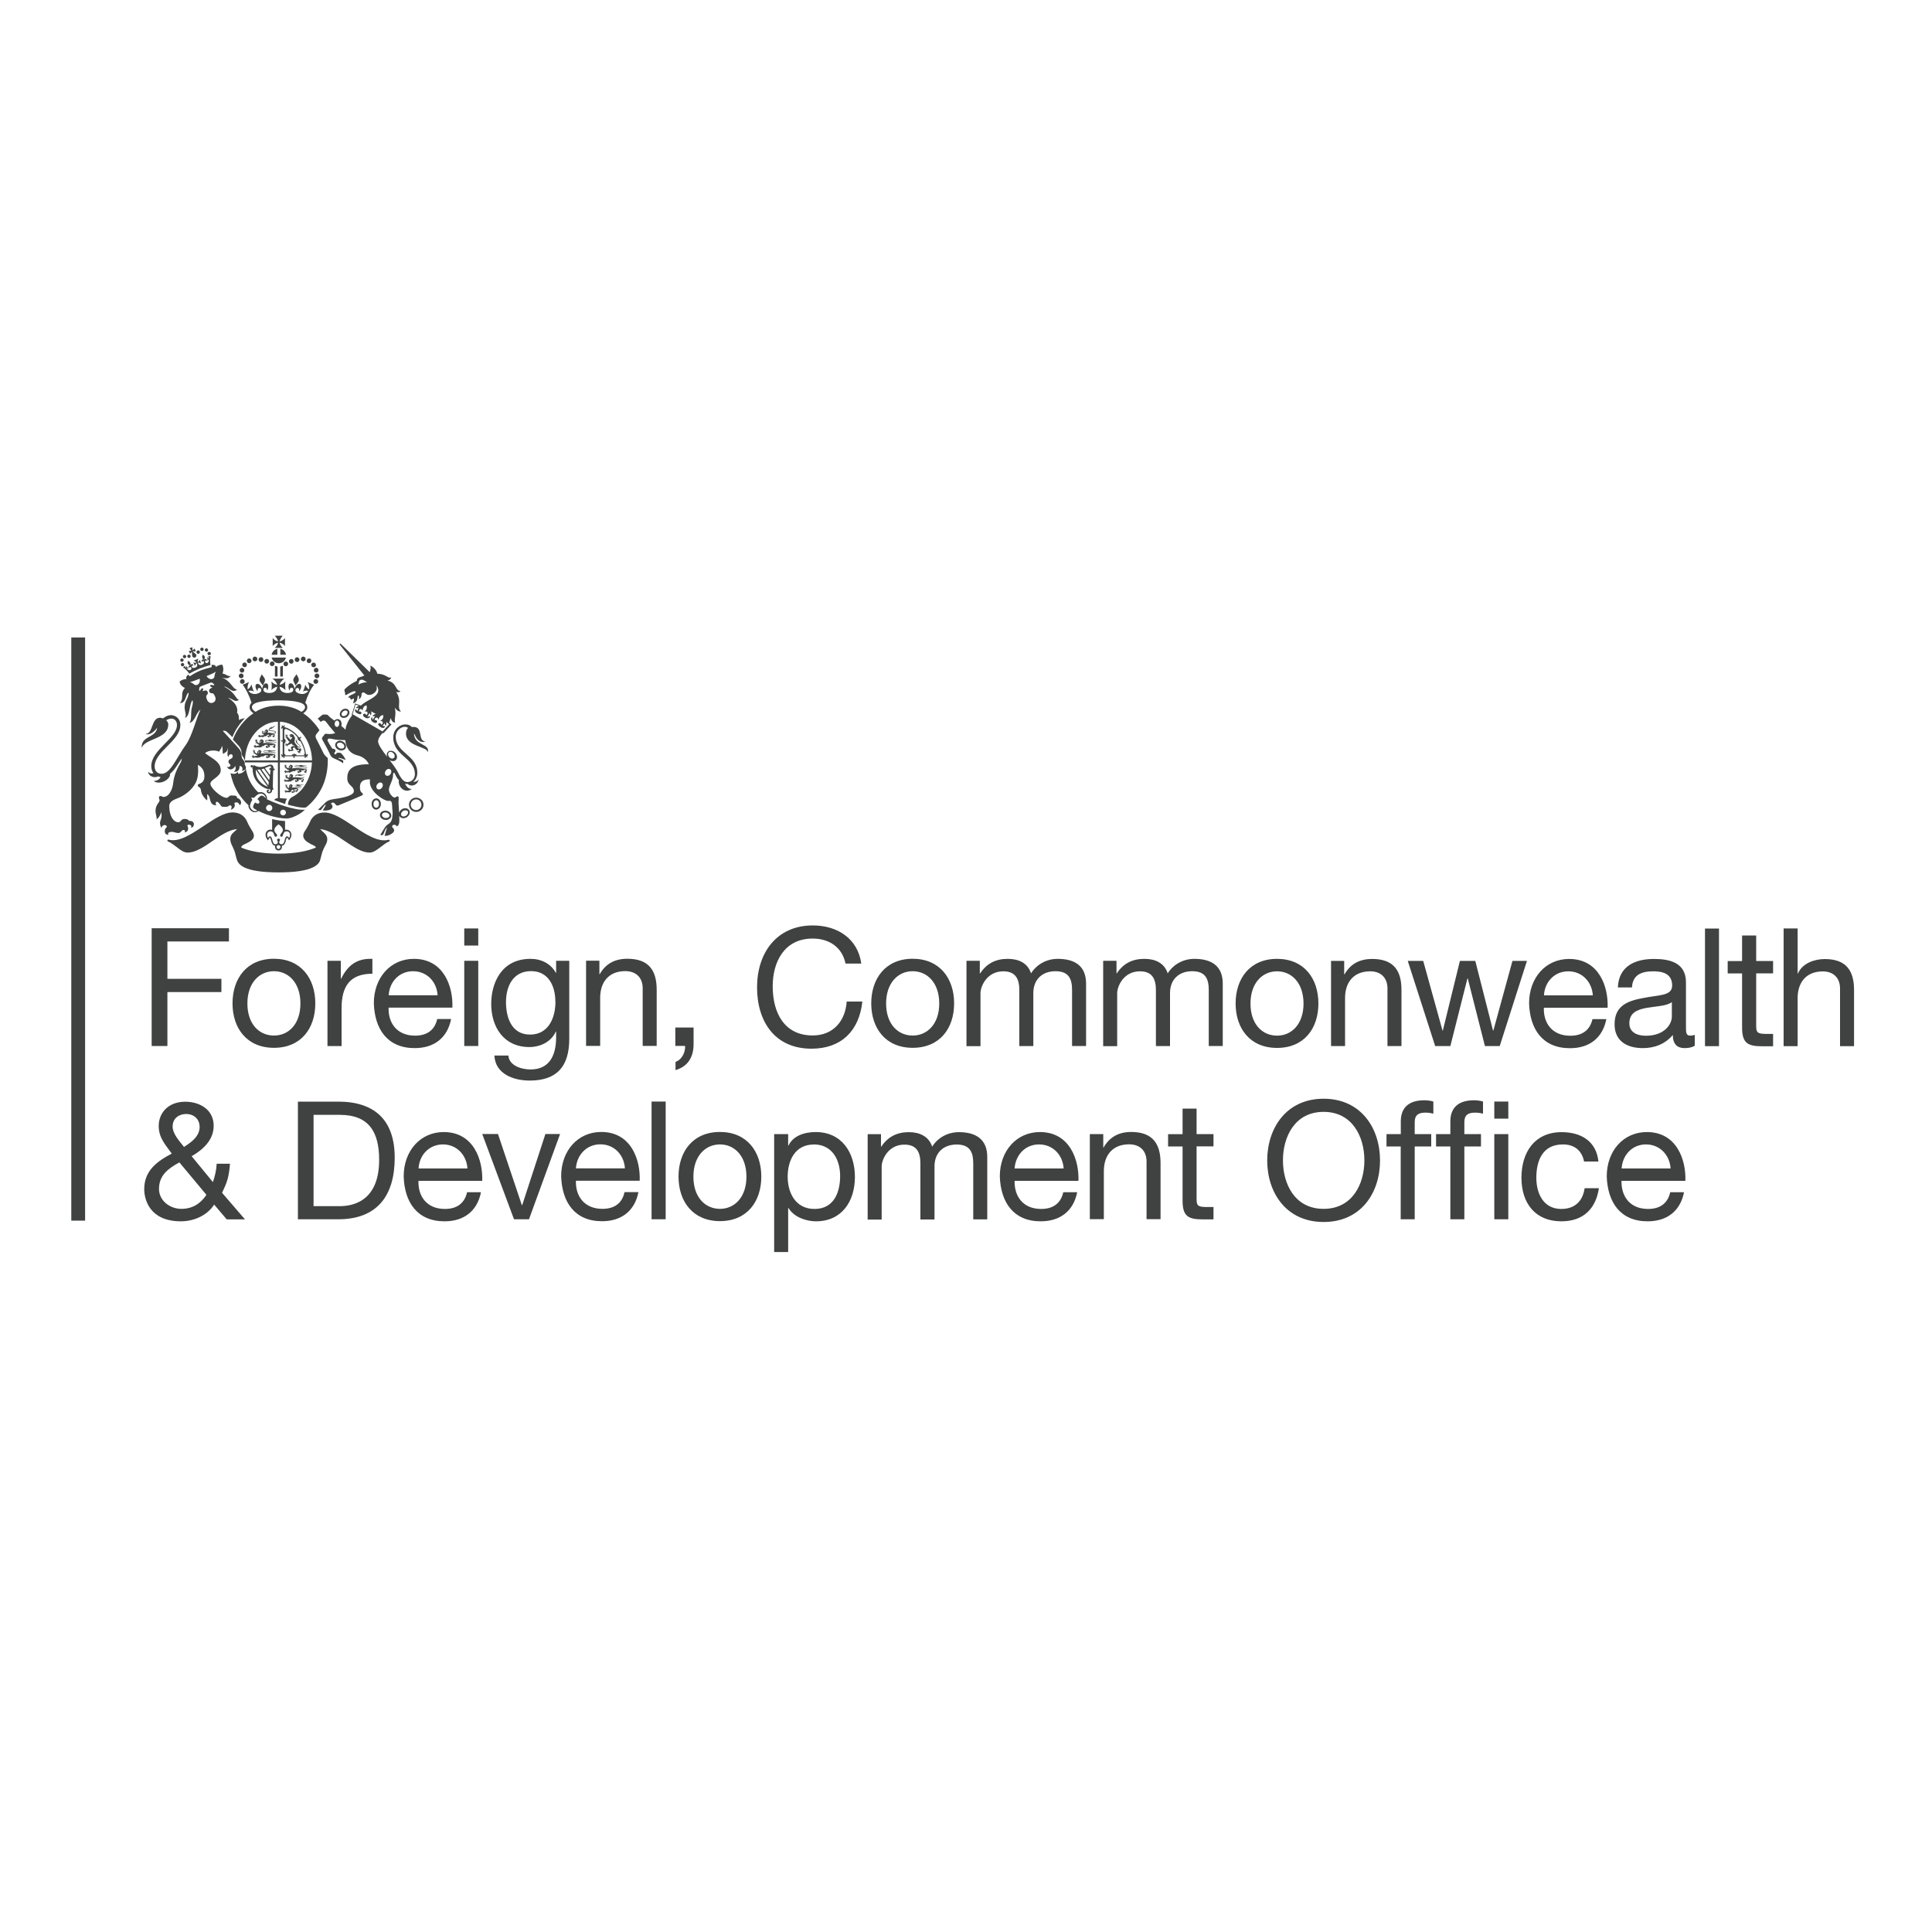 <?xml version="1.0" encoding="UTF-8"?> <svg xmlns="http://www.w3.org/2000/svg" viewBox="0 0 200 200"><defs><style>.cls-1{fill:#3f4241;}.cls-1,.cls-2{stroke-width:0px;}.cls-2{fill:#fff;}</style></defs><g id="Layer_2"><rect class="cls-2" width="200" height="200"></rect></g><g id="Layer_1"><path class="cls-1" d="m7.38,126.36h1.43v-60.37h-1.43v60.37Z"></path><path class="cls-1" d="m42.92,76.02c.25.66.73.91,1.1.74-.82-.1-.16-1.51-1.22-1.51-.06,0-.11,0-.17.01-.18-.19-.38-.27-.7-.27-.45,0-1.22.44-1.22,1.34,0,1.93,2.24,2.11,2.24,3.82,0,.5-.37.81-.8.81-.38,0-.68-.43-1-1.09-.16-.31-.48-.74-.83-1.2.11.08.22.12.34.12.12,0,.24-.03.31-.11.08-.08.13-.19.13-.3v-.02c0-.15-.07-.31-.19-.44-.11-.12-.28-.2-.44-.2-.12-.01-.23.03-.31.11-.08.08-.13.19-.12.3h0c0,.09.01.15.03.21-.48-.63-.93-1.25-.93-1.59,0-.29.2-.56.46-.88.01,0,.09.04.09.04l.07-.07c.09-.1.28-.31.66-.73l.11-.11-.24-.2c.06-.15.11-.3.16-.47.08.31.24.5.46.45-.15-.33.15-.75-.04-1.54.18.3.45.46.64.4-.5-.44.15-1.05-.5-2.01.21.07.36.02.45-.08-.59-.08-.33-.84-1.36-1.11.26-.04.4-.19.37-.33-.28.19-.52-.37-1.41-.36-.06-.34-.37-.68-.72-.85.07.26,0,.49-.07.68l-2.93-2.87c-.09-.08-.13-.1-.16-.08-.02.03-.02.09.03.15l2.51,3.15c-.19.07-.37.15-.57.21-.13.06-.22.19-.21.34-.47.22-.88.52-1.08.7-.16.15-.28.18-.15.49.06.12-.11.43.26.2.24-.15.77-.44.85-.25.04.09-.22.22-.4.29-.18.07-.38.21-.36.28.03.07.18-.01.19.07.01.09.07.16.13.16.08,0,.17-.15.24-.1.06.06-.03.39-.09.48.28-.03.46-.3.47-.52.01-.21.07-.27.11-.29.04-.03.09.22.03.38.16-.03.3-.24.29-.59.07-.07.15-.11.2-.11.1,0,.29.27.56.27.49,0,.77-.4.81-.59.02-.16.01-.3-.08-.42.18.15.24.37.24.53,0,.71-1.25,1.04-1.75,1.54-.02.01-.04.03-.07.04l-.58-.22-.03.13s-.01.02-.03.11c-.07.19-.19.62-.27.85l-.03.1.06.02c-.35.46-.63.98-.7,1.51-.13-.14-.27-.27-.43-.39.02-.05.03-.1.03-.16.01-.16-.03-.31-.13-.42-.07-.08-.17-.13-.27-.13-.1-.01-.2.03-.28.1-.02.01-.03.03-.06.06-.02-.01-.03-.03-.06-.04-.2-.16-.44-.33-.58-.49-.06-.07-.15-.11-.25-.1h-.27c-.08,0-.13.07-.24.15-.04.04-.18.15-.33.27.07.07.13.15.21.22.03.04.07.08.11.13.03-.03.07-.07.1-.09.06-.04.13-.06.21-.06s.18.06.26.17c.05.08.53.7.92,1.13-.05.01-.09.03-.13.04-.16.07-.54.06-.71.04-.17-.01-.2-.06-.31.12-.05.07-.1.14-.16.21-.06.07-.1.15.02.35.17.29.59,1.07.74,1.41.15.35.31.4.58.52.27.11.74.37.8.44v-.27c-.07-.08-.32-.18-.43-.21-.1-.03-.12-.08,0-.08.11,0,.44.12.67.21-.07-.26-.31-.55-.47-.71-.19-.06-.39-.06-.47.01.01.04-.03.12-.11.12s-.13-.07-.1-.15c.02-.08.13-.1.11-.25-.02-.16-.21-.18-.33-.19-.17-.24-.37-.59-.45-.74-.09-.13-.03-.22.02-.27.15-.11.44.06,1.03.1.21.01.47.02.74.03.08.7.36,1.36,1.31,1.59.47.11.96.46,1.13.91-1.93-.03-2.23.72-2.23,1.43,0,.81.68.76.68,1.36,0,.53-1.62.75-2.11.82-.42.06-.65.16-.85.36-.19.19-.39.38-.75.74,0,0,.15.03.3.03l.27-.36c.08-.11.15-.21.19-.2.06.01.02.1-.05.22l-.22.38c.95.06,1.01-.29,1.01-.44s-.24-.25-.1-.34c.15-.09.26-.02.37.1.1.12.15.24.4.13,0,0,2.06-.85,2.32-.98.24-.1.17-.2.03-.33-.16-.12-.18-.33-.18-.55,0-.62.37-.82,1.04-.81-.01.11-.01.21-.01.3,0,.98,1.47,1.93,1.87,1.93.18,0,.41-.12.43.46.01.44.1.74.02,1.23-.08.5-.22.58-.52.79-.3.21-.58.88-.72,1.02.13.09.28.1.39-.22.09-.27.2-.46.31-.52-.12.29-.2.72-.26.85.38.06.99-.28.99-.55s-.21-.25-.21-.42c0-.09.1-.17.21-.17.15,0,.27.11.28.18.16-.1.27-.26.26-.65,0-.15,0-.31-.01-.47,0,.02.02.04.03.06.07.11.19.18.34.2.15.01.29-.03.42-.11.15-.1.26-.25.28-.4.01-.03.01-.06.01-.09,0-.08-.02-.17-.07-.24-.06-.1-.17-.16-.28-.18-.15-.03-.33,0-.47.1-.13.09-.24.22-.27.36-.03-.53-.08-1.03-.06-1.23.02-.29.03-.43-.07-.47-.1-.04-.21.12-.36.12s-.57-.4-.57-.82.45-.98.43-1.55c0-.18.11-.27.18-.11.09.2.21.47.42.68-.12.73.67,1.44,1.34.91-.33.04-.55-.25-.7-.53.06.01.11.01.18.01h.1c.22.28.95.26,1.14-.45-.12.15-.38.26-.58.24.28-.21.43-.56.43-.94,0-1.84-2.23-2.05-2.23-3.74,0-.62.54-1.02.92-1.02.15,0,.26.04.35.11-.15.15-.22.37-.21.64.06,1.32,2.22,1.26,2.26,1.9.24-.95-1.38-.66-1.44-1.95m-5.76-5.08c.11-.2,0-.5.37-.5.18,0,.34.18.55.25-.35.03-.66.11-.92.26m-1.97,4.06c-.01.1-.04.2-.11.26-.03.03-.09.07-.15.06-.12-.01-.22-.15-.22-.31v-.03c.01-.1.05-.2.11-.26.04-.04.09-.06.15-.06.07,0,.11.03.13.07.07.07.1.17.09.28m6.4,9.3c.01-.1.09-.21.19-.28.11-.07.22-.09.34-.07.05.01.11.03.16.09h0c.04.07.03.15.03.19-.03.1-.1.2-.2.27-.19.12-.4.11-.49-.02-.04-.07-.03-.13-.02-.18m-1.35-6.17c0-.07.02-.13.07-.18.05-.04.11-.06.18-.06.1,0,.21.06.3.15.09.09.13.21.13.31-.01.04-.02.12-.08.17-.04.04-.11.07-.17.07-.11,0-.22-.06-.31-.15-.08-.1-.13-.21-.12-.31m-3.67-4.17c.1-.33.3-.97.3-.97l.34.13c-.1.03-.22.12-.33.22.08.03.21.04.3-.02l-.13.35c-.03-.06-.12-.18-.22-.2-.07.27.11.38.24.44.2.11.34.12.39.03.07-.12-.07-.28-.24-.21-.02-.18.08-.27.19-.27.1,0,.17.09.2.2-.02-.29.11-.52.38-.59.1.28.02.47-.19.67.11-.05.24-.05.28.03.07.1.04.24-.11.33-.03-.19-.25-.2-.31-.09-.06.12.03.24.22.34.22.13.4.06.52-.13-.07-.02-.2-.01-.31.07l.22-.43c.01.06.05.17.15.25.03-.09.08-.26.01-.42l.49.28c-.17.02-.29.15-.35.22.11.03.22.02.28,0l-.26.4c.01-.13-.03-.26-.1-.3-.1.2-.08.38.13.52.19.11.34.13.42.02.07-.11-.06-.29-.24-.22,0-.18.1-.27.22-.27.09.01.16.11.18.24.07-.28.19-.45.48-.5.07.27-.07.49-.33.63.11-.03.22-.01.27.07.06.11.03.25-.13.31-.02-.19-.24-.22-.3-.11-.06.1.02.21.22.34.12.08.29.18.49-.02-.07-.08-.22-.1-.28-.1l.22-.28c-.01.11.07.22.13.28.03-.15.06-.29.05-.4l.28.24s-.46.49-.68.74l-3.11-1.79Zm3.03,7.64c-.12.17-.34.24-.47.13-.13-.09-.15-.31-.02-.48.12-.17.33-.24.46-.15.15.1.16.33.03.49m.88-1.39c-.12.17-.33.22-.46.13-.15-.1-.15-.31-.03-.49.12-.17.34-.24.47-.13.13.1.15.31.02.49m-5.43-3.42c-.11.05-.2.12-.25.22-.12.24.02.55.31.68.16.08.34.09.48.03.12-.03.21-.11.26-.21.04-.1.04-.22.01-.34-.06-.15-.17-.27-.34-.35-.15-.08-.32-.09-.48-.04m.16.74c-.2-.1-.3-.29-.24-.44.03-.06.08-.1.15-.11.1-.05.22-.03.34.02.11.06.2.15.24.25.01.05.02.12,0,.19-.04.05-.09.1-.15.12-.11.03-.23.02-.34-.03m3.51,5.32c-.12.12-.18.28-.18.45h0c0,.19.06.35.17.46.08.09.19.13.3.13s.21-.05.3-.12c.11-.11.18-.27.19-.45,0-.16-.05-.29-.12-.4-.09-.12-.21-.19-.35-.19-.11,0-.22.04-.31.12m.29.85c-.06,0-.13-.03-.17-.08-.08-.08-.11-.19-.11-.31,0-.13.04-.25.12-.31.03-.04.1-.08.18-.08.16,0,.28.18.27.4,0,.12-.05.24-.12.31-.04.04-.11.07-.17.07m-3.53-10.12c-.24.18-.3.48-.16.67.15.19.46.2.7.02.12-.1.21-.24.22-.38.01-.1-.01-.21-.08-.29-.06-.09-.16-.13-.26-.15-.15-.02-.31.02-.43.12m-.04.44c0-.1.06-.21.16-.29.09-.07.19-.1.28-.09.04.01.1.02.15.08.04.04.05.1.03.16-.02.1-.07.2-.16.26-.15.11-.34.11-.43.01-.02-.04-.03-.08-.03-.12m4.17,10.08c-.1.06-.17.17-.19.28-.02.13.01.27.11.37.1.11.22.18.38.2.15.03.3.01.42-.06.13-.07.22-.18.25-.31.04-.26-.18-.52-.49-.57-.17-.03-.35,0-.47.09m.34.67c-.21-.05-.37-.2-.34-.36.01-.08.07-.12.1-.16.09-.06.21-.08.34-.06.19.03.34.18.34.31v.03c-.03.16-.22.26-.44.22m2.46-1.36c0,.42.34.74.75.74s.75-.33.75-.74c0-.42-.35-.74-.77-.74-.4,0-.73.33-.74.74m.19,0c0-.31.25-.56.56-.56s.55.25.55.56c0,.3-.25.55-.55.55-.31,0-.56-.25-.56-.55m-17.19-4.29c.07-.19-.27-.4-.31-.66-.03-.27,0-.53-.3-.88-.3-.36-1.35-1.47-1.66-1.82.08-.01.27-.06.46.13.11.1.34.31.54.52.28-.71.62-1.22,1.11-1.77.06-.07.12-.15.18-.2-.17.04-.45.09-.61.2-.02-.3.01-.55-.2-.75.08-.43.01-.94-.94-1.57.48.11.77.56,1.14.21-.33,0-.34-.74-1.55-1.35.46-.01.82.74,1.36.31-.5-.06-.67-.96-1.58-1.23.31.03.64.18.91-.18-.31.07-.5-.22-.84-.25.12-.39.1-.64-.03-.93-.25.02-.48.09-.66.24-.02-.21-.26-.24-.46-.21.02.09.07.22-.04.25-.16.03-.71.18-1.12.34-.42.17-.9.46-1.03.56-.09.06-.16-.08-.21-.15-.15.12-.29.29-.18.46-.24.01-.49.08-.71.25,0,.27.22.53.55.68-.56.55-.04,1.07-.54,1.56.7.02.57-.94.92-1.08-.03.68-.42.8-.42,1.54,0,.39.24.82.02,1.08.58-.16.44-1.45.8-1.84.07.22.02.44-.04.66-.21.61.02,1.43-.3,1.69.59-.07.67-1.02,1.16-1.37-.42.86-.85,2.69-1.48,3.6-1.01,1.37-1.6,3.04-2.54,3.04-.42,0-.72-.25-.72-.77,0-1.55,2.66-2.63,2.66-4.28,0-.74-.59-1.02-.98-1.02-.25,0-.55.12-.82.34-.1-.04-.2-.07-.3-.07-.94,0-.7,1.69-1.51,1.67.33.19.89-.17,1.21-.64-.13,1.1-1.72.81-1.59,2.12.22-1.03,2.74-.88,2.74-2.45,0-.18-.09-.33-.21-.44.19-.12.37-.17.53-.17.3,0,.58.22.58.66,0,1.39-2.66,2.56-2.66,4.26,0,.29.09.54.22.72-.18.08-.38.05-.54-.15-.01.44.62.72,1.01.49.09.03.18.06.27.07-.11.31-.52.42-.73.4.65.5,1.78-.16,1.72-.74.52-.42.84-1.12,1.22-1.59-.03.11-.05.21-.07.31-.38.7-.73,1.31-.83,2.23-.08.75-.47,1.45-1.01,1.45-.11,0-.3-.16-.4-.08-.16.15,0,.29,0,.44,0,.21-.42.43-.42,1.1,0,.3.17.66.1.86.17-.09.4-.38.49-.75.18.89-.38.85.02,1.64.06-.26.31-.37.47-.26.16.1.09.18-.03.29-.11.12-.22.71.31.67-.1-.07-.11-.22.16-.28.37-.07.47.1.86.1.25,0,.31-.31.51-.31s.19.15.12.26c.31-.09.37-.25.37-.43s-.15-.28-.03-.36c.11-.06.47.01.33.3.19-.03.29-.17.29-.39s-.26-.36-.5-.31c-.04-.15-.25-.21-.45-.21-.43,0-.36.34-.66.34-.47,0-.94-.62-.94-1.66,0-.56.61-.71,1.03-.89.43-.19,1.18-.65,1.63-1.4.35-.58.36-1.23.31-2,.6.35.67.84.67,1.2,0,.47-.25.66-.44.74-.17.08-.21.06-.24.15-.02.12.06.19.13.22.21.11.17.33.24.55.06.22.26.57.59.83.03-.13.02-.36,0-.65.47.24.09,1.16.99,1.16-.16-.09-.11-.34-.02-.37.1-.03.21.06.39.3.17.25.12.22.55.22s.24-.15.46-.15.2.26.08.45c.38-.11.49-.4.37-.7.34-.18.5.07.56.25.33-.33,0-.72-.26-.75.01-.11-.1-.25-.25-.26-.13-.01-.27-.01-.43-.01-.15.01-.24.24-.42.24-.56,0-1.68-1.02-1.68-1.46s1.07-.71,1.07-1.39c0-.9-.88-1.2-1.62-1.77.26-.29,1.03-.37,1.47-.15.04-.26.21-.19.27-.62.16.37-.01.7.16.85.12-.18.44-.15.42-.62.1.29-.12.74.1.93.03-.24.18-.28.27-.28s.17.07.17.2c0,.36-.44.19-.44.59,0,.17.21.24.21.34,0,.11-.18.28-.38.15.07.15.2.29.39.29s.4-.16.48-.36c.1.25.02.54-.16.57.19.1.65.01.61-.58.26.05.39.22.24.54.21-.06.42-.16.42-.39,0-.17-.19-.22-.11-.45m-5.04-8.06c-.25.02-.24-.21-.66-.31.3-.07.68-.21,1.02-.35.07.28-.04.63-.36.66m1.73,1.82c-.31.13-.56-.13-.62-.33-.07-.19-.11-.34-.04-.42.13-.13.18-.24.1-.4-.09-.19-.3-.1-.52-.04.1-.18.11-.31-.03-.29-.17.01-.17.28-.26.25-.09-.02-.04-.18-.04-.27.01-.11.08-.15.19-.2l.91-.35c.11-.03.2-.06.28.02.06.06.2.13.16.22-.04.08-.24-.1-.37-.01-.11.09-.01.18.19.24-.19.11-.4.19-.34.4.06.17.16.21.35.21.1,0,.18.16.26.33.09.18.11.49-.21.64m.04-2.51c-.24.18-.56.01-.71-.24.34-.15.72-.29.98-.46-.24.37-.07.54-.27.7m-.55-2.3c.07.1.1.15.1.24-.04-.02-.11-.08-.18-.17l.03.4c.05-.07.09-.11.15-.15-.01.27-.12.38-.21.39-.09.02-.18-.04-.2-.13,0,0,0,0,0,0-.02-.11.08-.19.18-.09.02-.24-.17-.24-.26-.13.1-.24.06-.39-.15-.52-.13.22-.08.37.09.54-.17-.09-.3.04-.17.22.03-.16.17-.11.2.01.02.1-.08.24-.25.29-.25.08-.34-.08-.39-.22.06-.03.18-.02.33.08l-.12-.4c-.06.15-.13.2-.24.25-.01-.11.08-.35.08-.35l-.48.19s.22.11.3.2c-.1.03-.2.06-.35-.01l.19.37c.04-.17.12-.27.19-.28.04.15.1.31-.12.43-.17.09-.34.07-.39-.03-.06-.11.01-.22.15-.13-.02-.24-.22-.24-.28-.06,0-.24-.06-.38-.3-.45-.07.24.01.38.25.48-.12-.02-.27.11-.09.27,0-.15.12-.16.19-.07.04.08.04.19-.06.25-.08.05-.22.05-.42-.13.06-.02.11-.01.2,0l-.26-.31c.01.11.01.19-.01.25-.06-.07-.08-.11-.1-.24l-.19.17c.18.11.39.29.65.65.27-.17.76-.4,1.07-.53.29-.12.81-.29,1.12-.37-.07-.43-.03-.71.02-.91h-.27Zm-2.01-.55l.15.3.17-.2h.02c.01.1.02.28.02.38,0,.12.1.22.22.22.12,0,.22-.1.22-.22,0-.09-.06-.16-.12-.2-.09-.06-.18-.15-.25-.22t.01-.02l.29.02-.11-.31-.21.19s-.01-.01-.02-.01v-.31s-.31.11-.31.11l.2.24s-.01.02-.01.02l-.27.02Zm1.11.25c.07-.07.07-.18,0-.25-.07-.07-.18-.07-.25,0-.07.07-.07.18,0,.25.07.07.18.07.25,0m.39-.29c.07-.07.07-.18,0-.25-.07-.07-.18-.07-.25,0-.07.07-.07.17,0,.25.07.07.18.07.25,0m.46.07c.07-.07.07-.18,0-.24-.06-.07-.16-.08-.22-.02,0,0-.02.01-.02.02-.07.06-.07.17,0,.24.07.07.18.07.25,0m.03.37c.08.07.18.07.25,0,.07-.07.07-.18,0-.24-.06-.07-.16-.08-.24-.02,0,0,0,0-.01.01-.07.07-.07.18,0,.25m-1.96.33c.09,0,.17-.08.17-.17,0-.1-.08-.18-.17-.18-.1,0-.18.08-.18.18,0,0,0,0,0,0,0,.09.08.17.18.17m-.47.03c.1,0,.18-.08.18-.18,0,0,0,0,0,0,0-.09-.08-.17-.18-.17-.09,0-.17.08-.17.17,0,.1.08.18.17.18m-.09.2c0-.1-.08-.18-.18-.18-.1,0-.17.09-.17.18s.07.17.17.17.18-.08.18-.17m.06.46c0-.09-.08-.17-.18-.17-.09,0-.17.08-.17.17,0,.1.08.18.17.18.1,0,.18-.08.18-.17,0,0,0,0,0,0m11.61,12.49s.02.03.04.04c.28.08.59-.13.76-.09-.21-.08-.36.06-.56.01.12,0,.25-.02.26-.06-.1.07-.37-.04-.48.03-.01,0-.01.01-.02.02-.08.01-.16.07-.16.12,0,.18.71.03.71.1,0,.04-.13.09-.33.09-.15,0-.38-.09-.7-.01.02-.06.09-.13.06-.17.03-.01.04-.03.06-.06-.02-.01-.04-.01-.06-.02.01-.01,0-.02-.01-.03v-.03s-.04-.02-.08-.04c-.02-.01-.05-.01-.06-.01-.01-.01-.03,0-.03,0-.02,0-.03,0-.05.02-.01-.01-.02-.02-.04-.02-.01.02-.01.05,0,.07-.02,0-.06.07-.08.06.01.02.02.03.02.03-.02.03-.02.08-.04.08.01.01.01.02.02.02-.01.06-.02.12-.01.18-.04-.04-.11-.16-.16-.18-.03-.02-.03-.04-.03-.08s.01-.07.01-.1c0-.01-.01-.02-.01-.03,0-.02-.03-.03-.06-.03.01,0,.02.01.02.03t-.01.02s-.01.02,0,.03v.02s0,0-.01,0c0-.02-.01-.07-.03-.07h-.02s-.02-.04-.06-.02h.02s-.01.03-.01.04c0,.02.02.03.06.03t.01.02h-.01s-.07,0-.07.02h0s-.02.04.01.07c0-.01,0-.02.01-.02h.01s.01,0,.01,0c0,.01.01,0,.02,0,.01,0,.01-.01.01,0h.01s.01.01,0,.01c-.02.03-.02.06.02.07h0c0,.07-.08.06-.07,0-.05.07.03.11.08.08t.01.01s.01.01.02.01c0,0,0-.01.01-.01h0s.01.04.03.04c-.01-.01,0-.02,0-.02.01,0,0,.09.09.13.01.04.04.08.09.07.02.04.04.07.03.07s-.11,0-.13.01c-.03.01-.06.02-.09.02h-.01s.01.01.01,0c-.03.01-.06.01-.07-.01-.01-.01-.01-.02-.02-.04-.01-.01-.02-.02-.03-.02h-.02s-.04-.02-.07-.01c.02,0,.03.01.04.02-.01.01-.01.02-.01.02-.01.01,0,.03.06.06,0,0,.01,0,0,0-.01.01-.02.01-.03,0-.02-.02-.02-.05-.06-.02h-.02s-.07.03-.04.07c0-.01.01-.02.03-.03v.02s.02.06.08.01t.01.01s-.06.04-.02.07h.01c-.01.06.03.08.04.08,0-.01-.02-.03-.01-.06,0,0,.01.01.01,0,.03-.01.02-.04.03-.06h.01s.01.06.04.06c.02,0,.04-.03.04-.06.01,0,.02.01.02.03,0,0,.02-.01.02-.02.01.01.01.03-.01.06.01,0,.04-.02.06-.06.01,0,.01.01.01.02h0s.04,0,.08-.01v.04s.01-.02.02-.02c.01,0,0,.03.02.06,0-.09.06-.06.11-.09,0,.01-.01.02-.02.03.02,0,.09-.03.09-.06,0-.02.03-.06.05-.16h.02c.08-.01.11-.07.19-.07-.02.02-.02.08-.02.11s.06.08.07.09h0s-.04.02-.06.02c-.07.04-.07-.09-.13-.06,0,0-.01,0-.01.01-.02,0-.07.02-.06.06.01-.01.02-.02.04-.02h0s0,.03.02.03c.01,0,.01-.01.02-.01,0,0,.01,0,.01.01,0,.02-.08-.02-.07.06h.01s.01.06.04.04c0-.01-.02-.01-.01-.02h.01s.01,0,.01-.01h.01v.03s.03.06.07.02c-.01,0-.03,0-.03-.01.01,0,.02-.01.02-.01v-.02h.03s.03.03.06.02c.04-.01.01-.06.04-.06,0,0,.01-.01.02,0,.03,0,.06.01.07-.01.01-.01.01-.08-.03-.09-.01-.01.03-.16-.07-.21.05.01.2.03.24-.01.04.01.1.05.1.06.01.01.01.02,0,.03-.04.02-.03.03-.07.05-.01-.01-.02-.03-.03-.04h-.03s-.06,0-.07.03c.01-.01.02-.01.04-.01h0s0,.03.01.03h0s-.08,0-.07.03c0,0,.01.01.01.02-.02.01-.02.03-.01.04t.02-.02h.01s.04-.01.07,0c-.02.01-.05.03-.03.05t.01.02s-.01.05.02.06c0-.01-.01-.02,0-.03.01,0,.02-.01.02-.01.04-.02.02-.06.03-.07.02-.01.05.03.08,0,0-.01.01-.02,0-.03t.01-.01s.01.02.03.02c-.03-.03,0-.04.01-.06,0-.01.01-.01.01-.01.01.01.03,0,.04-.02-.02,0-.07-.02-.03-.03.04-.02.06-.06.03-.08-.03-.04-.11-.04-.12-.1h.08c.24,0,.39-.07.38-.15,0-.16-.72.01-.72-.1,0-.03.05-.07.1-.09m-.53.03s.06.02.08.02c-.03.01-.02.02-.04.02-.02,0-.03-.03-.03-.04m-.04-.03s-.03.03-.06.02c-.01-.02.01-.02-.01-.06.01.01.06.03.07.03m-.08.17s.01-.02.02-.02c.01,0,.02-.01.02-.02.01-.01,0-.02-.02-.02.02-.01.02-.02.02-.02-.01-.01-.03,0-.03,0,0-.01.01-.01.01-.02h.02l.07.03h.01s0,.03-.01.03c0,0,0-.01-.01-.02-.01,0-.01.01,0,.02-.02,0-.03-.01-.04.01,0,.01,0,.02.01.03,0,0,0,.01-.01.02,0,.02-.02.05-.04.02-.02-.01-.02-.03-.01-.04m.87-1.17s.02.03.04.04c.28.08.6-.13.76-.08-.21-.08-.35.05-.56.01.12,0,.25-.03.26-.07-.1.07-.37-.03-.48.03h-.01c-.16.01-.28.01-.28.11,0,.21.57.08.76.08.17,0,.16.02.16.06,0,.06-.21.07-.31.07-.16,0-.63-.08-.91-.02.02-.04.08-.11.04-.15.02-.01.05-.02.05-.06-.02-.01-.04-.02-.06-.02.01-.01,0-.02-.01-.03v-.03s-.05-.04-.08-.04c-.03-.02-.06-.02-.07-.02h-.03s-.03,0-.03.02c-.02-.01-.03-.02-.06-.02-.01.02-.01.04,0,.08-.03,0-.06.07-.08.06,0,.02.01.03.02.03-.02.03-.03.08-.06.08.01.01.01.02.02.03-.01.02-.01.06-.01.08h-.02s-.01-.01-.01-.01c-.04,0-.06,0-.11-.03-.04-.02-.04-.05-.04-.09,0-.03.01-.07.01-.1,0-.01,0-.02-.01-.03-.01-.02-.03-.05-.06-.05.01.01.02.02.02.05t-.01.02s-.02.02,0,.03v.02s-.01,0-.01,0c-.01-.02-.02-.07-.05-.07h-.01s-.03-.06-.07-.02c.01,0,.02.01.02.01v.03s.01.03.04.03t.01.01h0c-.06-.01-.07.01-.07.03,0,0-.01.01,0,.02-.02.01-.02.03.01.06,0-.01-.01-.02,0-.03h.02s.01.01.03,0h.02s0,.01,0,.02c-.03.03-.02.07.02.07h0c0,.07-.08.06-.08,0-.04.07.03.12.09.09h.01s.01.02.02.02c0,0,0-.01.01-.01.01.02.01.03.03.05,0-.01,0-.02.01-.02s0-.03.08.01c.01.01.01.02.03.02h.04s.01.1,0,.1-.1-.01-.12,0c-.04.02-.13.07-.17.02-.01-.01-.01-.03-.02-.04,0-.02-.02-.03-.03-.03h-.02s-.04-.02-.07-.01c.01.01.03.01.04.03-.01,0-.01.01-.01.02-.01.01-.01.03.06.04,0,.01.01.01,0,.01-.01.01-.02.01-.03,0-.02-.02-.02-.05-.06-.03,0,0-.01.01-.02.01-.03,0-.07.03-.06.07.01-.01.01-.02.03-.03,0,.01.01.02.01.02,0,.03.01.06.08.01h.01s-.06.06-.02.08c0,0,0,.01.01.01h0s.03.08.04.07c0,0-.02-.02-.01-.04h.01s.02-.06.04-.07h0s.01.06.05.06c.04,0,.06-.03.06-.06.01.01.02.02.02.04,0-.01.02-.02.02-.03.01.02.01.04-.01.07.01,0,.06-.02.06-.07t.01.02h.08s.01,0,.01,0v.04s.01-.02.02-.02c0,0,0,.03.01.06.01-.1.09-.07.16-.11,0,.01-.01.02-.02.03.06.05.12-.04.15-.09l.02-.02s0,.02-.01.03c.06,0,.05-.06.08-.04.18.01.04-.16.34-.11.03,0,.07-.01.08-.03-.02.04-.02.12.02.13.02,0,.06.01.07.03.01,0,0,0,0,0-.02,0-.04,0-.06.02-.07.03-.07-.1-.13-.08,0,0-.01.01-.02.01-.02,0-.07.03-.06.07.01-.01.02-.02.04-.02h0s0,.03.02.03c.01,0,.02-.01.02-.01t.01.01s-.08-.01-.07.06c0,0,.01.01.01.02,0,.02.02.04.06.03-.01-.01-.02-.02-.02-.03.01.01.02.01.02.01v-.02h.01s.01,0,.01.01h-.01s0,.03.01.03c-.01.02.03.06.07.03-.01-.01-.03-.01-.03-.02.01,0,.01-.01.02-.01v-.02s.01-.01.01-.01h.01s.01,0,.02.01c0,.01.02.02.04.02.04-.02.01-.07.04-.07h.03s.09,0,.09-.01c.01-.01.01-.08-.03-.1-.02-.01.01-.05-.01-.08.04.02.09.04.13.03.09,0,.13-.01.19-.03.06-.03.11-.02.12-.02.01.01.02.01.01.03-.02.05-.01.06-.02.08-.02.02-.06,0-.09,0-.01,0-.03.01-.03.01-.02.01-.06.03-.06.06,0,0,.02-.02.04-.02h0s.02.06.06.03h.01s-.08.06-.05.07h.01s0,.06.02.06c0-.01,0-.02.01-.04h.02s.02-.05.04-.06c0,0,.01,0,0,0-.01.02-.02.06,0,.07h.01s.02.03.06.02c0,0-.02-.01-.02-.02l.02-.02c.03-.06-.01-.06-.01-.08.01-.02.06,0,.07-.06.01-.01.01-.03-.01-.03h0s.03,0,.04-.02c-.04,0-.02-.03-.02-.04s0-.01.01-.02c.01,0,.02-.02.02-.04-.01.01-.06.03-.06,0,0,0,0-.03-.03-.02-.07,0-.16-.01-.28-.02t0,0c.12-.01.37-.03.37-.11,0-.07-.01-.11-.22-.11s-.71.09-.71-.03c0-.07.1-.06.21-.06m-.71-.01s-.03.03-.06.02c-.01-.02.01-.02-.01-.07.01.02.06.05.07.05m.04.13s0-.02-.02-.02c-.01,0,0,0,0,.02-.01-.01-.03-.01-.03,0-.01.01-.01.02,0,.03.01.01,0,.02,0,.03-.01.02-.02.03-.06.02-.02-.01-.02-.03-.01-.06.01-.01.01-.02.02-.02.01,0,.02,0,.03-.01,0-.02-.01-.02-.03-.03.02-.01.03-.01.02-.02-.01-.01-.03.01-.03,0s.01-.01.01-.02h.02l.07.03s.02.01.01.02c0,0,.01.02,0,.02m.04-.04s-.04-.04-.03-.07c.01.01.06.03.08.03-.03.01-.02.03-.05.03m1.63-.63s0-.01.01-.01c.02-.02.02-.04.02-.07-.02.02-.07.04-.07.01,0-.01,0-.03-.04-.02-.07,0-.13-.01-.26-.02t0-.01c.12,0,.37-.02.37-.11,0-.07-.08-.11-.3-.11-.24,0-.93.09-.93-.04,0-.08.24-.04.42-.04,0,.02.02.03.04.03.29.09.63-.13.8-.08-.22-.08-.37.06-.59.01.13,0,.27-.03.28-.07-.1.07-.38-.05-.5.03t-.02.01c-.21,0-.47-.02-.47.1,0,.22.79.1.98.1s.24.01.24.06c0,.06-.19.07-.29.07-.18,0-.92-.1-1.21-.01.01-.06.09-.12.05-.17.03-.01.06-.03.06-.06-.02-.01-.04-.02-.06-.02,0-.02-.01-.03-.01-.04-.01,0-.01-.03-.02-.03-.02-.02-.04-.04-.07-.04-.03-.02-.06-.02-.07-.02h-.03s-.05,0-.05.02c-.01-.01-.03-.02-.04-.02-.01.03-.02.05-.01.08-.02,0-.06.08-.08.07t.02.03s-.03.08-.06.09c.01.01.02.02.03.02v.07h-.04s-.03-.01-.03-.01c-.01,0-.02,0-.03-.01-.03,0-.07-.06-.12-.09-.04-.02-.04-.04-.04-.09s.01-.08.01-.11c0-.01,0-.03-.01-.04,0-.02-.04-.03-.06-.03.01.01.02.01.02.03-.01.01-.02.02-.02.03,0,0-.01.02,0,.03t.01.01h-.01s0,.02,0,.01c-.01-.02-.02-.07-.04-.07h-.02s-.03-.06-.07-.02c.01,0,.02,0,.03.01-.01.01-.01.02-.01.03,0,.02.02.03.06.03h0s.01.02.01.02h-.01s-.07,0-.07.02v.02s-.02.04.01.07c0-.01,0-.03.01-.03s.02.01.02.01c0,0,.01,0,.02-.01h.03s-.03.08.01.09c.01,0,.01.01.01.01,0,.07-.09.04-.08-.01-.06.07.03.12.09.09h.01s.01.02.02.02c0,0,0-.01.01-.01.01.02.01.05.03.05,0-.01,0-.02.01-.02s.06.09.15.15c-.01-.01.03-.02.06-.03,0,.02.01.03.02.04h.02s.05.08.03.08c-.01,0-.1-.01-.13,0-.03.02-.15.06-.17.02-.01-.02-.01-.03-.02-.06-.01-.01-.02-.02-.03-.02h-.02s-.05-.02-.08-.01c.02,0,.03,0,.04.02,0,.01-.01.02-.01.02-.01.01,0,.03.06.06.01,0,.01.01.01.01-.01.01-.02.01-.03,0-.03-.02-.03-.05-.07-.03,0,0-.01.01-.02.01-.03,0-.08.03-.06.07,0-.01.01-.03.03-.03,0,.01.01.01.01.02,0,.03.01.06.09.01-.01.03-.06.07-.02.09,0,0,.01,0,.01.01-.01.04.03.07.06.07-.01-.02-.02-.04-.02-.06h.02s.02-.04.03-.06c.01-.01.01,0,.01,0,0,.01.01.06.04.04.04,0,.06-.03.06-.06.02.01.02.02.02.04.01,0,.02-.01.03-.03,0,.02,0,.04-.02.07.02,0,.06-.02.07-.07.01.01.01.02.01.02.02.01.04.01.08,0h.01v.04s.01-.02.02-.02c.01,0,0,.03.02.07.01-.1.06-.07.12-.1t.01,0l-.03.03s.11-.04.11-.08c0-.01.03-.01.07-.02.07.01.06-.04.08-.04.37.06.16-.16.6-.11.02,0,.03-.02.04-.03-.02.03-.02.12.02.13.02,0,.07.01.08.02h0s-.06.02-.07.02c-.07.04-.07-.1-.13-.07-.01,0-.02.01-.02.01-.03,0-.07.03-.06.07,0-.01.02-.02.04-.03v.02s0,.02.02.02c.01,0,.02-.01.02-.01t.01.01s-.09-.01-.07.06v.02s.02.04.07.03c-.01,0-.02-.01-.02-.02h.03s0-.02,0-.01h.01-.01s.01.03.01.04c0,.02.03.06.07.02,0,0-.03,0-.03-.02h.02v-.03h.03s.01,0,.01,0c.01.01.03.03.06.02.04-.01.01-.06.04-.07h.03s.09.01.1-.01c.01-.01,0-.08-.03-.1-.02-.01,0-.04-.02-.08.03.01.08.03.13.03.11,0,.15-.02.19-.04.06-.03.11-.01.12-.01.01,0,.02,0,.02.02-.02.06,0,.06-.01.09-.01.01-.06,0-.09,0-.01,0-.03.01-.03.01-.02,0-.06.02-.06.06.01-.01.02-.02.04-.02h0s.04.06.07.03c0,0,.01,0,0,.01-.01.01-.06.04-.02.06h.01s.01.06.03.07c-.01-.01-.01-.02,0-.04h.02s.01-.05.04-.07c-.01.03-.01.07.01.07,0,0,0,.01.01.01.01.02.03.03.07.02l-.03-.03s.02-.01.02-.02c.02-.06-.02-.06-.02-.08s.06-.01.06-.07c0,0,0-.02-.02-.02h0s.03,0,.04-.02c-.04,0-.02-.03-.03-.06m-1.63-.43s.07.03.09.03c-.05.01-.03.02-.06.02-.03,0-.03-.03-.03-.06m-.06-.03s-.03.04-.06.02c-.02-.02,0-.02-.02-.06.02.01.07.03.08.03m-.08.19s.01-.03.02-.03c.01.01.02,0,.02-.01.01-.02-.01-.03-.02-.03.01-.01.02-.02.01-.02-.01-.01-.02,0-.02,0-.01-.01.01-.01.01-.02h.02l.07.03s.02.01.02.02c0,0,0,.02-.01.02,0,0,0-.02-.01-.02-.01-.01-.01,0-.01.02-.01-.01-.03-.01-.03,0t0,.03v.05s-.03.03-.06.02c-.02-.01-.02-.04-.01-.06h0Zm-1.45-1.48c0-.07-.07-.11-.29-.11s-.93.09-.93-.04c0-.08.24-.05.42-.05,0,.02.02.03.04.03.29.09.6-.11.81-.03-.17-.16-.38.01-.59-.03.12,0,.26-.03.27-.07-.1.07-.38-.05-.5.03-.01,0-.01.01-.02.02-.21-.01-.47-.03-.47.09,0,.22.79.1.98.1s.24.01.24.06-.19.06-.3.06c-.17,0-.91-.09-1.21,0,.02-.06.09-.12.06-.17.03-.01.06-.03.06-.06-.02-.01-.04-.02-.06-.02.01-.01-.01-.03-.02-.04,0,0,0-.03-.01-.03-.02-.02-.04-.04-.07-.04-.03-.02-.06-.02-.07-.02-.01,0-.03.01-.03.01-.02-.01-.05-.01-.05.01-.01-.01-.03-.02-.04-.02-.02.02-.02.04-.01.08-.03.01-.06.07-.08.07,0,.02.01.02.02.02-.02.05-.03.09-.06.1l.02.02s-.01.04-.01.07h-.02s-.07-.01-.07-.01c-.04-.01-.07-.07-.12-.1-.04-.02-.04-.05-.04-.1,0-.03.01-.07.01-.1,0-.01-.01-.03-.01-.03,0-.02-.03-.04-.06-.05.01.01.02.02.02.05-.01,0-.02.01-.02.01-.01.01-.01.03.01.04v.02s-.01.01-.01,0c-.01-.02-.02-.07-.04-.07h-.02s-.03-.06-.07-.02c.01,0,.02,0,.03.01-.01.01-.01.02-.01.03,0,.02.02.03.06.03h0s.01.02.01.02h-.01s-.07,0-.07.02v.02s-.02.04.01.07c0-.01-.01-.03.01-.03h0s.02,0,.02.01c0,0,.01,0,.02-.01t.01,0h.02s-.03.08.01.09t.01.01c-.01.07-.09.06-.09-.01-.04.07.05.12.1.09h.01s.01.02.02.02c0,0,0-.01.01-.01h0s.01.04.03.04c0-.01,0-.02.01-.02s.06.09.15.13c.02,0,.04,0,.06-.02t.01.02s.03.09.02.09-.16,0-.18.01c-.05.02-.15.07-.18.02-.01-.02-.01-.03-.02-.06-.01-.01-.02-.02-.03-.02h-.02s-.05-.03-.08-.01c.02,0,.03,0,.04.02,0,.01-.01.02-.01.02-.01.01,0,.03.07.06h0s-.02.02-.03.01c-.03-.02-.03-.06-.07-.03,0,0-.01,0-.01.01h-.01s-.08.03-.06.07c0-.01.01-.03.03-.03.01.01.01.02.01.02,0,.03.02.06.09.01h0s-.06.07-.02.09c0,0,.01,0,.01.01-.01.04.03.07.06.07-.01-.02-.02-.04-.02-.06.01,0,.02.01.02,0,.03-.01.02-.04.03-.06.01-.01.01,0,.01,0,0,.01.01.06.06.05.03,0,.06-.03.05-.06h.01s.02.02.01.04c.01,0,.02-.01.03-.03,0,.02.01.04-.02.07.02,0,.06-.02.07-.07.01.01.01.02.01.03t.01-.01s.03.01.08,0v.04s.01-.02.02-.02c.01,0,0,.04.02.07.01-.1.12-.06.19-.09,0-.01.01-.01,0,0,0,.01-.01.02-.02.03.03,0,.06-.01.08-.03,0,0,0,.01-.01.01l.11-.04v-.03s.02,0,.03-.01c.07.01.06-.04.08-.03.37.04.16-.17.6-.12.02,0,.03-.01.04-.02-.02.04-.02.11.02.11.02.01.07.02.08.03h0s-.06.02-.07.02c-.07.04-.07-.1-.13-.07-.01,0-.02.01-.02.01-.03,0-.07.03-.06.07,0-.01.02-.02.04-.03v.02s0,.02.02.02c.01,0,.01-.01.03-.01h0s-.09,0-.07.07c0,0,0,.02.01.02,0,.02.01.04.06.03-.01,0-.02-.01-.02-.02h.03s.01-.01.01-.01c0,.01-.01.01-.01.02,0,0,.01.01.01.02,0,.02.03.06.07.02,0,0-.03,0-.03-.02h.02v-.03h.04s.03.03.06.02c.05-.01.01-.06.05-.07h.03s.09.01.1-.01c.01-.01,0-.08-.03-.11-.03-.01,0-.03-.02-.07.03.01.08.03.13.03.11,0,.13-.02.18-.04.06-.03.11-.02.12-.01.01,0,.02.01.02.02-.01.06.01.06-.01.08,0,.02-.06.01-.08,0-.02,0-.03.02-.03.02-.02,0-.06.03-.06.06.01,0,.03-.02.04-.02h0s.04.06.07.03c.01,0,.02,0,.01.01-.02.01-.06.04-.02.06,0,0,0,.01.01.01,0,.02.02.04.03.04t.01-.03h.01s.01-.05.03-.07h.01s-.01.07.01.07c0,0,.01.01.02.01,0,.01.02.03.06.01-.01,0-.02-.01-.02-.02,0,0,.01-.01.01-.02.02-.06-.03-.06-.03-.08s.06-.01.06-.07c0-.01,0-.02-.02-.03.01,0,.03,0,.03-.01-.03,0-.02-.03-.03-.06t.01-.01s.02-.03.01-.06c-.01.01-.06.03-.06,0,0,0-.01-.03-.05-.02-.07.01-.12-.01-.25-.02.12-.01.36-.03.36-.12m-1.65-.18s.07.02.09.03c-.04.01-.03.02-.06.02-.03,0-.03-.03-.03-.06m-.06-.03s-.03.04-.06.02c-.02-.02,0-.02-.02-.06.02.01.07.03.08.03m-.08.18s.01-.02.02-.02c.01,0,.02,0,.02-.01.01-.02,0-.03-.02-.04.02,0,.02-.01.02-.01-.01-.01-.03,0-.03,0-.01-.01,0-.02.01-.02t.02,0l.07.03s.02.01.02.01c0,.01,0,.02-.01.03,0,0,0-.02-.02-.03v.03s-.03-.01-.03,0c-.01.01-.01.02,0,.03v.03s-.03.04-.06.03c-.02-.02-.02-.04-.01-.07m1.9-1.01c0-.07-.09-.11-.33-.11s-.76.09-.76-.05c0-.07.1-.07.22-.06.02.02.03.03.06.03.3.09.66-.08.85-.02-.22-.17-.4,0-.64-.04.13,0,.19-.05.19-.08-.1.07-.3-.03-.43.04-.01,0-.02.01-.02.01-.17,0-.3,0-.3.11,0,.24.63.1.83.1s.25.01.25.06c0,.06-.2.07-.31.07-.17,0-.7-.09-1.01-.02.02-.06.08-.12.06-.16.03-.01.04-.04.04-.07-.02-.01-.03-.02-.06-.02.01-.01,0-.02-.02-.04,0,0,0-.03-.01-.03-.02-.02-.04-.04-.07-.05-.03-.02-.06-.02-.08-.02,0-.01-.03,0-.03,0-.02,0-.03,0-.04.02-.02-.01-.04-.02-.06-.02-.01.02-.01.05,0,.08-.03,0-.07.08-.09.07.01.02.02.03.02.03-.02.03-.03.09-.06.09.01.02.03.03.03.03v.09h-.06s-.01-.01-.01-.01h-.01s.01-.01.01,0h-.02s-.07-.08-.1-.1c-.06-.03-.06-.06-.04-.1,0-.05.02-.08.02-.12-.01,0-.01-.02-.01-.03-.01-.02-.04-.04-.07-.04.01.01.02.02.02.04,0,.01-.01.02-.01.02-.01.01-.02.02,0,.04h0s-.01.02-.01.02t0,0s-.02-.07-.05-.07c-.01,0-.02-.01-.02,0h0s-.03-.07-.07-.02c.01,0,.02,0,.03.01-.01,0-.01.02-.01.02-.01.03.01.04.05.04t.01.01h0s0,.01,0,.01c-.06-.02-.08,0-.08.03h0s-.02.06.01.08c0-.01,0-.03.01-.03h.02s.01.01.03,0h.02s.01.02,0,.02c-.03.03-.03.07.01.08t.01.01c-.01.07-.1.06-.09-.01-.04.08.03.13.1.09h.01s0,.02.01.03c0-.01.01-.02.02-.02h0s.01.04.03.06c-.01-.01,0-.03.01-.03s.03.06.09.09c.04.01.08.07.1.03,0,.05.04.1.03.1s-.13-.01-.17.01c-.04.02-.16.06-.19.01-.01-.01,0-.03-.02-.06,0-.01-.02-.02-.03-.02h-.02s-.05-.03-.08-.01c.01,0,.03,0,.04.03h-.01s0,.06.07.08c0,0,.01.01,0,.01s-.02,0-.03-.01c-.03-.01-.03-.04-.07-.03,0,.01-.01.01-.02.01-.03,0-.08.03-.07.08.01-.01.02-.03.04-.03t.01.02s.01.06.09.01t0,0s-.06.07-.02.09h.01v.02s.03.07.06.07c0-.01-.02-.03-.01-.06h.01s.02-.06.04-.07c0-.01,0,0,0,0,.01.02.01.06.06.06.05-.01.06-.04.06-.06h0s.03.01.02.03c.01,0,.02-.01.03-.03.01.03,0,.06-.01.08.01-.01.06-.02.06-.07.01,0,.01.01.02.02.01,0,.04,0,.08-.01.01,0,.01.01.01.01v.03s.01-.01.02-.01c.01,0,0,.03.02.06.01-.1.07-.06.13-.1.01-.01.01,0,0,0,0,.01-.01.03-.02.03.07.02.19-.09.2-.13.03-.01.06-.01.07-.01.21.02.07-.18.4-.12.02,0,.06-.02.08-.04-.02.04-.02.13.02.15.02,0,.06.02.08.03t-.01.01s-.04.01-.06.01c-.08.05-.08-.1-.15-.08-.01,0-.02.01-.02.02-.03,0-.08.03-.07.07.01-.01.03-.02.04-.03v.02s.01.02.03.02c.01,0,.02-.01.02-.01t.01.01s-.09-.02-.08.06c0,.01.01.02.02.03-.01.02.01.04.06.03-.01-.01-.02-.02-.02-.03h.02s.01,0,.01-.01c0,0,.01,0,.01.01,0,0-.01,0-.01.01v.02s.04.06.09.03c-.02,0-.03-.01-.05-.02.01,0,.02-.01.02-.01.01,0,.01-.01.01-.02t.01-.01h.03s.02.04.06.03c.04-.02.01-.07.04-.08h.03s.1.01.11-.01c.01-.01,0-.09-.04-.11-.02-.01,0-.04-.02-.08.05.02.1.04.16.03.1,0,.13-.01.18-.04.06-.03.11-.01.13-.01.01,0,.02.01.02.02-.01.06,0,.07-.01.09-.01.02-.06,0-.09,0-.02,0-.03.01-.03.02-.02,0-.06.02-.06.06.01,0,.02-.02.04-.02h0s.06.06.08.03c0,0,.01,0,0,.01-.01.01-.06.06-.02.07,0,0,.01,0,.02.01-.01.02.01.04.03.04-.01-.01-.01-.02,0-.04h.02s.01-.05.03-.07t.01.01s-.02.06.01.07h.01s.03.05.07.02c0,0-.02-.01-.02-.02,0-.01.01-.02.01-.02.02-.07-.03-.07-.03-.09,0-.02.06-.01.06-.07,0-.01,0-.02-.02-.03.02,0,.03,0,.04-.02-.04,0-.03-.03-.03-.06h0s.02-.05.02-.07c-.02.01-.07.03-.08,0,0,0,0-.03-.03-.02-.08,0-.12-.01-.26-.02.15,0,.38-.04.38-.13m-1.86.15h0s0,0,0,0m.38-.35s.07.03.09.04c-.04,0-.03.02-.06.02s-.03-.03-.03-.07m-.06-.02s-.03.03-.06.01c-.02-.01,0-.02-.03-.06.03.01.08.04.09.04m-.09.19s.01-.03.02-.03t.03-.01s-.01-.03-.03-.04c.02,0,.03-.01.02-.02-.01-.01-.02.01-.03,0,0-.01.01-.01.02-.02h.02l.07.04s.02,0,.02.01c0,.01,0,.02-.01.03-.01,0-.01-.02-.02-.03-.01,0-.01.01,0,.03-.02-.01-.03-.01-.04,0s0,.02.01.03c0,.01,0,.02-.01.05,0,.01-.02.04-.06.02-.02-.01-.02-.05-.01-.06h0Zm1.3-.86c.25,0,.36-.08.36-.16,0-.27-.66-.1-.66-.27,0-.02.02-.04.04-.07h.01c.34-.03.34-.27.58-.31-.29-.03-.34.19-.46.2.07-.03.09-.11.09-.15-.06.08-.19.09-.26.18-.01.01-.02.03-.01.04-.04.03-.08.07-.08.1,0,.26.68.08.68.27,0,.07-.12.1-.3.1-.15,0-.25-.1-.5-.03,0-.05.09-.12.06-.16.02-.01.04-.03.04-.06-.02-.01-.04-.02-.06-.02.01-.01,0-.02-.01-.03,0-.01,0-.03-.01-.03-.02-.02-.04-.03-.06-.04-.03-.01-.06-.01-.07-.01,0-.01-.03,0-.03,0-.01,0-.03,0-.03.01-.01-.01-.03-.01-.04-.01-.01.02-.02.03-.01.07-.02,0-.04.07-.07.06t.02.02s-.03.09-.06.09l.02.02s-.03.1-.03.15h-.01l-.04-.04s-.05-.03-.03-.08c0-.03.03-.06.03-.09,0-.01-.01-.02-.01-.03,0-.02-.03-.03-.04-.03,0,.01.01.01.01.03l-.02.02s-.01.02,0,.03v.02h-.01s-.01-.07-.03-.07h-.01s-.02-.04-.07-.02c.01,0,.02.01.02.01,0,.01-.01.02-.01.02,0,.03.02.04.05.04h.01s0,.02,0,.01c-.05-.01-.07,0-.08.02v.02s-.02.03,0,.04c0-.01,0-.02.02-.02,0,0,.01,0,.01.01,0,0,.01,0,.03-.01h.01s.01,0,.01.01c-.03.03-.03.06.01.07h0c-.01.07-.09.06-.08,0-.06.06.01.11.08.08h.01s0,.02.01.02c0,0,.01-.01.02-.01,0,.02,0,.03.02.04,0-.01,0-.02.01-.02s.02.04.06.08c-.05.02-.1.04-.15.04-.01,0-.09-.01-.11.01-.04.01-.13.04-.17.01-.01-.01,0-.02-.01-.04-.01-.01-.02-.02-.03-.02h-.02s-.06-.02-.07-.01c.01,0,.02,0,.04.02-.01.01-.01.02-.02.02,0,.01,0,.03.07.04h0s-.02.02-.03.01c-.02-.02-.03-.04-.06-.03,0,0-.01.01-.02.01-.02,0-.07.03-.05.07,0-.01.01-.03.02-.03.01.01.01.02.01.02,0,.02.02.06.08.01h.01s-.06.06-.03.08c0,0,.01,0,.02.01-.01.03.02.07.04.06-.01,0-.02-.02-.02-.04h.02s.01-.05.03-.06h.01s0,.04.04.04c.03,0,.04-.03.04-.04h0s.02.01.02.03l.02-.02s.01.03-.01.06c.01,0,.04-.02.06-.06h.01s.03.02.08.01v.04s.01-.02.02-.02c0,0,0,.03.01.06.01-.09.06-.06.11-.09.01-.01.01,0,.01,0,0,.01-.01.02-.02.03.02,0,.07-.02.07-.06l.03-.03s.06,0,.07-.02c0,.01.01.03,0,.05.06,0,.12-.07.15-.08.12-.02-.08-.11.18-.1.02,0,.06-.01.07-.02-.01.03-.01.11.02.12.02,0,.06.01.07.02h0s-.04.02-.06.02c-.06.04-.07-.09-.12-.07,0,0-.01.01-.02.01-.02,0-.06.03-.06.07.01-.01.02-.03.04-.03v.02s0,.02.02.02c.01,0,.02-.01.02-.01t.01.01s-.08-.02-.07.04c0,.01.01.02.01.02,0,.02.02.04.06.03-.01-.01-.02-.01-.02-.02h.02s0-.02.01-.02v.04s.03.06.08.02c-.02,0-.03,0-.04-.01.01,0,.02-.01.02-.01v-.02h.01s.01,0,.02-.01h.01s.02.04.04.03c.04-.02.01-.06.04-.07h.02s.09.01.1,0c0-.02,0-.08-.03-.1-.02-.01,0-.03-.02-.07.03.01.08.03.12.03.1,0,.01-.02.06-.04.03-.03.09-.01.11-.01.01,0,.02.01.01.02-.01.04.01.06,0,.08-.01.01-.06,0-.08,0s-.03.01-.03.01c-.02,0-.05.02-.05.06,0-.01.02-.02.04-.02h0s.03.06.06.03c0-.01.01,0,.01,0-.02.01-.06.04-.02.06,0,0,0,.01.01.01,0,.02.01.04.03.04-.01-.01-.01-.02,0-.04h.01s.01-.03.03-.05t.01,0s-.01.06.01.06h.01s.02.03.06.02c0,0-.02-.01-.02-.02v-.02s-.01-.04-.01-.07.04-.01.04-.07c0,0,0-.02-.02-.02h0s.03,0,.03-.02c-.03,0-.02-.02-.02-.04h0s.02-.03.01-.07c-.01.02-.06.03-.06,0,0,0,0-.02-.03-.01-.07,0-.1-.03-.21-.03t0-.01m-.74-.27h-.01.01m.17-.04s.06.02.08.02c-.03.01-.02.02-.04.02-.02,0-.03-.02-.03-.04m-.05-.03s-.03.03-.04.02c-.02-.02,0-.02-.02-.06.02.01.06.03.07.03m-.08.17s.01-.02.02-.02c.01,0,.02,0,.02-.02.01-.01,0-.01-.01-.03t.01-.01s-.02,0-.03,0c0-.01.01-.01.02-.02h.01l.07.03s.01.01.01.02v.02s-.01-.02-.02-.02t0,.02s-.03-.01-.03,0c-.01.01-.01.02,0,.03.01,0,0,.01,0,.02-.01.02-.02.04-.06.02-.02-.01-.01-.03-.01-.04m.91,3.79h-.06v-.06c.01-.2-.11-.35-.33-.35-.19,0-.56.25-1.08.25-.21,0-.48-.11-.64-.21l-.07.16h0c0-.08-.06-.15-.12-.15-.07,0-.13.06-.13.13,0,.07.07.12.13.12.03,0,.08-.01.1-.04l-.07.16s.04.01.07.02c-.08.79.51,1.78,1.53,2.09.15-.03.3-.01.3.15,0,.1-.05.15-.15.15-.06,0-.09-.03-.09-.07,0-.08.11-.03.12-.08.02-.07-.02-.09-.09-.09s-.18.04-.18.17c0,.13.11.22.24.22.11,0,.35-.07.31-.35.06,0,.12-.01.13-.06v-.17s-.05,0-.05,0l.04-1.8h.03c.07.01.12-.02.13-.09,0-.08-.06-.11-.11-.11m-1.85.13l1.25,1.78c-.66-.26-1.32-.85-1.25-1.78m1.29,1.62l-1.14-1.63h.11c.06,0,.11,0,.17-.01l.91,1.3c-.01.13-.03.25-.04.34m.08-.52l-.8-1.14c.09-.02.17-.04.25-.08l.61.86c-.02.11-.03.24-.06.36m.19-1.26h-.05c-.06-.01-.12.01-.12.09-.01.07.05.11.11.11h.03s-.01.03-.01.05c-.01.1-.04.27-.07.47l-.52-.73c.25-.09.44-.2.54-.2.08,0,.1.04.08.21m3.1-1.85s.08-.06.09-.09c-.03.02-.07.01-.09-.01.02-.02.07,0,.02-.06-.03-.07-.06-.07-.1-.02-.03.05-.3-.01-.3-.21.02.04.05.07.09.08.01.01.02.01.03.02h.03s.06.01.08.01h.01c.06-.01.1-.06.1-.11.01-.1-.09-.16-.2-.25-.03-.04-.07-.07-.11-.1-.03-.08-.01-.15-.11-.29,0-.04-.01-.09-.03-.12-.04.09-.07.27.07.42.11.12.35.24.34.35,0,.02-.02.03-.06.04h-.03s-.02-.01-.02-.01c-.02,0-.03-.01-.06-.02-.02-.01-.04-.03-.08-.07-.1-.09-.19-.22-.25-.29-.11-.15-.06-.28-.04-.39.08-.1-.04-.33-.11-.38,0,0,.01-.04-.01-.11-.01.01-.04.01-.07.01-.01-.04-.02-.04-.06-.06-.04,0-.04-.03-.04-.04-.03.02-.03.04-.07.04-.05,0-.06,0-.07.01-.03.02-.04.03-.09.03s-.03.02-.03.06c0,.02,0,.04.03.06t.01.01l.03.04.02-.04s.08-.02.09.02c.01.02.01.03-.02.03-.04.01-.06.01-.09.01s-.03.03-.03.06c.01.02.03.03.09.02.06-.01.15-.02.15.02,0,.11-.13.11-.17.25-.03-.02-.07-.05-.08-.07-.03-.05-.06-.09-.1-.12-.03-.03-.06-.06-.1-.09-.04-.02-.06-.04-.06-.1,0-.03.02-.08.02-.11,0,0-.01-.02-.01-.03-.01-.03-.04-.05-.07-.05.01.01.02.02.03.04l-.02.02s-.01.02,0,.03v.03s-.02-.08-.06-.08h-.02s-.03-.06-.07-.02c.01,0,.02,0,.03.01-.01.01-.01.03-.01.03,0,.02.02.05.06.05h.01v.02c-.06-.02-.08,0-.08.02v.02s-.02.04.01.07c0-.01,0-.03.01-.03h.01s.01,0,.01.01c0,0,.01,0,.02-.01t.02,0s.01,0,.01.01t0,0s-.02.07.01.08c-.01.03-.08.02-.08-.03-.04.08.03.12.1.1,0,.02,0,.08.01.08-.01,0,0-.01.01-.01h0s.01.04.03.04t.01-.02s.02.03.03.06c.02.06.09.19.24.26-.08.03-.12.1-.17.16-.04.03-.1.08-.13.06-.02-.01-.02-.02-.04-.04-.01-.01-.03-.01-.04-.01,0,0-.01.01-.02.01-.02-.01-.05,0-.07.02.01,0,.02-.01.05.01v.02s.01.03.09.03c0,0,.01,0,0,0,0,.01-.01.02-.03.01-.03,0-.05-.03-.08,0,0,0,0,.01-.01.02h-.01s-.06.07-.01.09c0-.01,0-.03.01-.04h.02s.04.06.09-.01c0-.01.01,0,.01,0-.01.03-.04.08,0,.09h.02c.01.06.07.07.09.06-.02-.01-.05-.02-.06-.06h.02s0-.06.01-.08h.01s.03.05.07.03c.02-.01.02-.03.03-.06.05-.01.09-.03.12-.02,0-.02.02-.06.08-.07.03-.02.07-.01.09.01.01-.02.02-.06.06-.09-.01.21.27.2.34.33-.09-.03-.18-.06-.22-.04-.07.01-.19.08-.21.16-.01.06.06.18.12.22-.08.01-.1-.01-.18.01h-.01c-.06,0-.07-.11-.15-.08,0,0-.01,0-.02.01-.02,0-.07.03-.06.07,0-.01.02-.02.04-.03v.02s0,.02.02.02.02-.01.03-.01h.01s-.1,0-.08.08c0,0,.01.01.01.02,0,.02.02.05.06.03,0-.01-.02-.02-.01-.03h.01s.01,0,.01-.01h.01v.05s.04.07.09.03c-.01,0-.04-.01-.04-.02,0,0,.02,0,.02-.01v-.02s.01-.01.01-.01h.02s.01,0,.01.01c.01.01.03.03.06.02t.03-.02l.02.02s.02-.06.09-.01l.04-.04s.06.03.08,0c.05-.03.02-.03.02-.07-.03-.06-.04-.06-.06-.11-.02-.1.12-.17.2-.15.02.07.11.24.26.29.1.03.13-.08.17-.06.01,0,.01.01.02.02-.01.04,0,.09-.01.11-.01.02-.07.01-.1,0-.01,0-.03.02-.03.02-.04,0-.06.03-.07.07.01-.01.03-.03.06-.03,0,.01.01.01.01.01,0,.04.04.06.07.03,0-.01.01,0,.01,0-.02.02-.07.06-.03.08h.02s.02.06.04.06c-.01-.01-.01-.02,0-.04h.02s.01-.05.03-.07h.01s-.01.07.01.08h.02s.03.05.07.02c0,0-.02-.01-.03-.02l.02-.02c.02-.07-.03-.07-.03-.09,0-.03.06-.01.06-.08h0s.07-.04.07-.07c-.05,0-.08-.01-.08-.01h0Zm.58.36c.06.03.03.12-.03.11-.08-.6-.3-1.18-.64-1.68h.01c.07-.04.12-.1.13-.18-.08-.01-.16.02-.21.09-.02-.03-.04-.07-.07-.09-.21-.26-.45-.49-.73-.67-.25-.18-.52-.29-.8-.37,0-.07.09-.08.12-.02.01-.1-.08-.16-.13-.13-.04.01-.06.05-.06.09-.04-.05-.09-.08-.16-.09,0,.08.02.12.05.16-.05,0-.07.02-.08.05-.03.06,0,.16.11.16-.06-.03-.03-.12.03-.11v1.3c-.07-.02-.15,0-.21.04.07.08.15.08.21.07v1.4c-.07.01-.09-.08-.03-.11-.1,0-.15.09-.12.15.01.02.05.04.1.04-.04.04-.06.09-.06.15.05,0,.11-.02.15-.06,0,.07.02.09.06.11.06.02.15-.02.15-.12-.03.04-.12.03-.12-.03h.99c-.02.07-.01.15.06.21.07-.07.07-.15.06-.21h1.09c0,.07-.08.09-.12.03.01.11.1.15.15.12.03-.01.07-.05.06-.11.03.03.09.06.15.06,0-.05-.02-.11-.06-.15.04,0,.09-.02.11-.06.01-.04-.03-.15-.13-.13m-.94-1.73s-.04.07-.03.1c.02.04.06.06.1.06-.04.04-.07.09-.08.15.07.01.11-.01.16-.03-.01.06,0,.09.03.11.03.01.06.01.09,0,.25.4.43.88.49,1.35-.02-.02-.07-.03-.12-.03,0,.06.03.11.07.16h-.83c.01-.06-.02-.1-.06-.11-.03-.01-.07-.01-.11.03,0-.05-.02-.11-.06-.15-.04.04-.06.09-.07.15-.04-.04-.08-.04-.11-.03-.03.01-.06.06-.06.11h-.71s.05-.09.05-.15c-.05,0-.1.02-.13.06v-1.16s.1-.01.11-.04c.01-.03,0-.08-.04-.12.04,0,.1-.01.15-.07-.04-.03-.09-.05-.15-.06.04-.03.06-.08.04-.11s-.07-.07-.11-.06v-.98s.07.04.11.06c.01-.05,0-.09-.02-.13.22.07.43.17.63.3.25.17.47.37.66.61m3.11,2.12c-.12-.09-.31-.27-.42-.47-.12-.27-.65-1.3-.73-1.45-.07-.11-.1-.21-.1-.31s.04-.19.11-.27c.03-.06.15-.17.19-.24.03-.04.06-.08.1-.12-.19-.33-.39-.58-.65-.86-.3-.35-.65-.65-1.03-.9.2-.13.42-.33.42-.64,0-.17-.08-.34-.21-.45.21-.68.59-1.5.92-1.86l-.68-.29c.18.27.19.58.15.77-.18-.12-.33-.29-.38-.52-.03.2-.15.54-.25.74.19-.1.36-.13.55-.06-.11.16-.4.39-.85.29-.25-.06-.49-.19-.48-.38.01-.11.09-.25.25-.22.15.01.16.24.11.34.19-.11.39-.68.09-.76-.24-.07-.46.26-.54.52-.04-.31-.17-.61-.42-.58-.31.02-.21.61-.1.75.01-.2.12-.31.22-.3.08,0,.19.06.17.25-.01.18-.28.3-.58.3s-.8-.09-.84-.65c.19.03.48.18.61.36-.03-.34-.05-.57,0-.92-.16.21-.42.33-.6.36.05-.24.26-.49.49-.64h-1.25c.25.15.45.4.5.64-.19-.03-.44-.15-.59-.36.04.35.04.58,0,.92.12-.18.42-.33.59-.36-.04.56-.55.65-.84.65s-.56-.12-.58-.3c-.02-.19.09-.25.18-.25.09-.01.2.1.21.3.11-.15.21-.73-.1-.75-.24-.02-.37.27-.42.58-.08-.26-.29-.58-.54-.52-.3.08-.1.65.1.76-.06-.1-.04-.33.1-.34.16-.02.24.11.25.22.01.19-.24.33-.47.38-.45.1-.74-.13-.86-.29.2-.08.37-.04.56.06-.1-.2-.21-.54-.25-.74-.06.22-.21.39-.39.52-.03-.18-.02-.5.15-.77l-.67.29c.31.36.71,1.18.92,1.86-.13.12-.2.27-.2.45,0,.31.2.5.4.64-.38.25-.73.55-1.03.9-.48.53-.85,1.15-1.1,1.82.21.22.41.44.61.66.17.21.27.44.28.61,0,.3.07.43.24.64.04.06.12.3.13.45h3.4v3.7c-.13.01-.28.04-.39.19.39.16.76.29,1.14.42.03-.25.08-.39.2-.54,0,0-.49-.06-.75-.07v-3.7h3.32c-.02.52-.11,1.01-.28,1.47-.17.47-.42.91-.74,1.3-.3.36-.68.65-1.1.86-.07.03-.07.08-.13.11-.06.06-.11.17-.17.29-.03.11-.06.19-.07.35.15.05.24.07.38.1,1.17.29,1.46.21,1.53.16.27-.21.51-.44.73-.7.48-.54.85-1.16,1.1-1.83.26-.72.39-1.48.39-2.24,0-.13.01-.18,0-.33m-5.16.26h-3.41c.01-.53.1-1.04.28-1.53.17-.47.42-.91.74-1.29.3-.37.68-.66,1.1-.88.4-.2.84-.3,1.29-.31v4.01Zm.06-5.67c-1.13,0-1.92.34-2.37.64-.27-.16-.38-.31-.38-.49,0-.64,1.83-.7,2.75-.7s2.75.06,2.75.7c0,.18-.11.34-.38.49-.45-.3-1.23-.64-2.37-.64m.15,5.67v-4.01c.42.02.83.13,1.2.31.42.21.8.51,1.1.88.32.38.58.82.74,1.29.18.48.27,1,.28,1.53h-3.32Zm11.36,8.27s-.07-.08-.11-.06c-1.07.3-2.39-.57-3.67-1.43-1.08-.72-2.09-1.39-2.96-1.39-.33,0-.61.07-.85.2-.3.17-.53.43-.67.79-.16.36-.3.59-.43.8-.16.22-.26.4-.26.61,0,.18.08.33.22.48.12.12.29.24.55.38.06.02.11.06.17.08.21.1.35.17.37.29-.43.18-.96.34-1.59.45-.7.12-1.46.18-2.27.18s-1.58-.06-2.28-.18c-.62-.11-1.17-.27-1.59-.45.02-.18.16-.26.38-.36.06-.03.11-.06.17-.08.21-.11.42-.22.55-.35.15-.13.21-.27.21-.45,0-.2-.1-.37-.25-.61-.12-.2-.28-.44-.43-.8-.15-.36-.37-.62-.68-.79-.24-.13-.53-.2-.84-.2-.88,0-1.9.67-2.97,1.39-1.28.85-2.59,1.73-3.66,1.43-.06-.01-.1.01-.12.06-.01.06.01.1.06.12.33.15.61.37.89.58.38.3.74.58,1.14.58.38,0,.79-.12,1.28-.38.43-.22.88-.53,1.3-.82.84-.58,1.72-1.17,2.54-1.23-.08.09-.17.16-.25.24-.25.21-.45.4-.45.79,0,.3.1.52.25.81.03.09.09.19.13.3.09.2.12.37.18.58.03.1.06.21.09.34.06.2.15.57.75.88.71.36,1.92.54,3.6.54s2.9-.18,3.59-.54c.61-.3.71-.67.75-.88.03-.12.07-.24.09-.34.06-.21.09-.38.19-.58.07-.16.12-.28.18-.38.13-.24.24-.43.24-.7,0-.38-.22-.58-.48-.81-.08-.08-.17-.16-.26-.25.83.07,1.69.65,2.54,1.23.43.29.88.59,1.31.82.49.26.9.38,1.28.38s.76-.29,1.14-.58c.27-.21.56-.44.89-.58.04-.02.07-.08.04-.12m-10.68-1.1c-.06,0-.1.01-.15.02v-.91c-.4-.01-.86-.08-1.34-.2v1.12s-.1-.03-.16-.03c-.33,0-.52.27-.52.52s.13.46.26.6c.06-.15.11-.26.19-.26.16,0,.09.79.55.81-.01.05-.02.08-.02.12,0,.2.16.37.36.37s.36-.17.36-.37c0-.04,0-.08-.02-.12.46-.02.39-.81.55-.81.08,0,.12.1.2.26.11-.13.25-.36.25-.59s-.19-.52-.52-.52m-.82,1.99c-.11,0-.2-.09-.2-.2,0,0,0,0,0,0,0-.11.09-.2.2-.2s.2.09.2.2c0,.11-.09.2-.2.2,0,0,0,0,0,0m1.09-1.14c-.06-.1-.13-.16-.21-.16-.3,0-.18.82-.55.82-.17,0-.26-.1-.26-.22,0-.11.09-.15.09-.24s-.08-.12-.16-.12-.15.03-.15.12.08.12.08.24c0,.12-.09.22-.26.22-.36,0-.25-.82-.55-.82-.07,0-.16.06-.2.16-.07-.11-.1-.24-.1-.33,0-.15.11-.35.36-.35.42,0,.31.56.52.56.09,0,.16-.06.16-.13,0-.17-.29-.31-.29-.55s.2-.43.44-.61c.24.18.44.38.44.61s-.28.38-.28.55c0,.08.06.13.15.13.2,0,.1-.56.52-.56.25,0,.36.2.36.35,0,.09-.03.21-.09.33m.21-3.09c-.76-.19-1.67-.52-2.51-.9h0c.02-.18-.04-.37-.17-.53-.13-.15-.31-.22-.48-.22-.08,0-.16.01-.24.03-.12-.1-.24-.22-.35-.36-.32-.38-.58-.82-.74-1.29-.1-.28-.18-.57-.22-.86-.04.25-.31.57-.8.58.01-.06.01-.18-.03-.19-.12.13-.31.29-.75.13.07.34.17.67.28.99.25.67.62,1.29,1.1,1.83.15.18.31.35.48.49v.1c0,.18.17.46.42.58.2.09.43.07.62-.08.37.2.84.38,1.35.53.57.16,1.12.25,1.55.25.37,0,.86-.18,1.35-.48.18-.11.35-.24.5-.38.02-.02.04-.03.06-.06-.37.06-.94-.04-1.4-.17m-2.78-1.14l-.09-.06c-.15-.11-.27-.11-.4.01-.06.04-.11.11-.17.18l-.09.09.06.05c.16.13.18.27.13.35-.01.03-.04.05-.08.06-.08.02-.18,0-.29-.08l-.07-.03-.03.07s-.01.02-.02.04c-.02.01-.03.03-.04.06-.07.11-.1.2-.1.28,0,.02,0,.03.01.06.02.09.09.12.15.16l.04.02c.07.04.17.1.24.15-.13.08-.27.08-.42.01-.2-.1-.34-.34-.34-.45,0-.18.08-.42.22-.64l.02-.04-.02-.03c-.04-.06-.07-.13-.1-.2.08.01.16.02.24.03h.03s.03-.01.03-.01c.09-.1.4-.43.71-.43.13,0,.27.07.37.19.08.08.12.19.15.28-.05-.03-.1-.06-.13-.1m.48,1.45c-.18,0-.33-.14-.34-.32,0-.18.14-.33.32-.34,0,0,.01,0,.02,0,.18,0,.32.16.31.34,0,.17-.14.31-.32.31m1.43.45c-.16,0-.29-.13-.29-.3s.13-.29.29-.29c.17,0,.3.12.3.29s-.13.3-.3.3m-.02-17.34c-.17-.15-.3-.34-.33-.54.2.03.42.18.55.35v-.83c-.13.17-.35.31-.55.35.02-.2.15-.38.31-.59h-.81c.18.21.3.39.33.59-.2-.03-.43-.18-.55-.35v.83c.12-.17.35-.31.55-.35-.02.2-.16.39-.34.54h.83Zm-1.16,1c.08.34.38.59.74.59s.67-.26.74-.59h-1.48Zm.9-.29h.59c-.05-.31-.29-.55-.59-.62v.62Zm-.31,0v-.62c-.3.07-.54.3-.59.62h.59Zm.57,1.14c-.08.03-.18.07-.27.08v1.03h.27v-1.11Zm-.82,1.11h.27v-1.03c-.09-.01-.18-.04-.27-.08v1.11Zm.88-1.3c0,.13.11.24.25.24.13,0,.23-.11.24-.24,0-.13-.11-.25-.24-.25-.14,0-.25.11-.25.25m.81-.02c.13,0,.24-.11.24-.25,0-.13-.1-.23-.22-.24,0,0,0,0-.01,0-.13,0-.25.1-.25.24s.11.25.25.25m.59-.18c.13,0,.25-.1.25-.24,0-.14-.11-.25-.25-.25-.13,0-.24.11-.24.25s.1.24.24.24m1.71.55c.14,0,.25-.11.25-.25,0-.13-.11-.24-.25-.24-.13,0-.23.1-.24.22,0,0,0,0,0,.01,0,.13.1.25.24.25m-.47-.42c.13,0,.24-.11.24-.25,0-.13-.1-.23-.22-.24,0,0,0,0-.01,0-.13,0-.25.1-.25.24s.11.25.25.25m-.61-.19c.13,0,.25-.1.25-.24,0-.14-.11-.25-.25-.25-.12,0-.24.11-.24.25,0,.13.11.23.24.24m1.3,1.84c-.13,0-.24.11-.24.25s.1.24.24.24.25-.1.25-.24c0-.14-.11-.25-.25-.25m.12-.58c-.13,0-.25.11-.25.24,0,.15.11.25.25.25.13,0,.24-.1.25-.24,0,0,0,0,0-.01,0-.12-.11-.24-.25-.24m-.33-.35c0,.13.11.25.25.25s.24-.11.24-.25c0-.13-.1-.23-.22-.24,0,0,0,0-.01,0-.13,0-.25.1-.25.24m-4.31-.42c.13,0,.23-.1.24-.22,0,0,0,0,0-.01,0-.13-.1-.25-.24-.25-.14,0-.25.11-.25.25,0,.13.11.24.25.24m-.56-.26c.12,0,.24-.11.24-.25,0-.13-.11-.23-.24-.24-.13,0-.25.1-.25.24s.11.25.25.25m-.61-.18c.13,0,.25-.1.25-.24,0-.14-.11-.25-.25-.25-.12,0-.24.11-.24.25s.11.24.24.24m-1.69.55c.13,0,.24-.11.24-.25,0-.13-.1-.23-.22-.24,0,0,0,0-.01,0-.13,0-.25.1-.25.24s.11.25.25.25m.47-.42c.12,0,.24-.11.24-.25,0-.13-.11-.23-.24-.24-.13,0-.25.1-.25.24s.11.25.25.25m.59-.19c.13,0,.25-.1.25-.24,0-.14-.11-.25-.25-.25-.13,0-.24.11-.24.25s.1.24.24.24m-1.06,2.09c0-.14-.11-.25-.25-.25-.12,0-.24.11-.24.25s.11.24.24.24c.13,0,.25-.1.25-.24m-.12-.58c0-.15-.1-.25-.24-.25-.13,0-.24.1-.25.24,0,0,0,0,0,.01,0,.13.11.24.25.24.13,0,.23-.1.24-.22,0,0,0,0,0-.01m-.16-.35c.13,0,.24-.11.24-.25,0-.13-.1-.23-.22-.24,0,0,0,0-.01,0-.13,0-.25.1-.25.24s.11.25.25.25m5.63.16c.13.26.26.42.24.62-.01.21-.24.36-.33.56-.1-.24-.25-.42-.24-.61.02-.19.28-.44.33-.57m-3.58,0c-.13.26-.26.42-.24.62.02.21.24.36.34.56.09-.24.25-.42.22-.61-.01-.19-.28-.44-.33-.57m145.84,51.17c-.09-1.38-1.1-2.49-2.55-2.49s-2.44,1.13-2.52,2.49h5.07Zm1.39,2.46c-.39,1.96-1.77,3.01-3.77,3.01-2.82,0-4.14-1.96-4.23-4.65,0-2.66,1.74-4.59,4.15-4.59,3.12,0,4.07,2.92,3.99,5.05h-6.61c-.05,1.54.82,2.91,2.75,2.91,1.21,0,2.03-.56,2.29-1.73h1.43Zm-10.35-3.19c-.22-1.11-.98-1.76-2.19-1.76-2.1,0-2.75,1.67-2.75,3.45,0,1.64.74,3.23,2.58,3.23,1.41,0,2.23-.81,2.42-2.15h1.48c-.33,2.17-1.65,3.43-3.89,3.43-2.69,0-4.13-1.86-4.13-4.51s1.37-4.72,4.16-4.72c2.02,0,3.59.94,3.81,3.04h-1.5Zm-9.29-2.83h1.45v8.82h-1.45v-8.82Zm0-3.37h1.45v1.77h-1.45v-1.77Zm-4.55,4.65h-1.48v-1.28h1.48v-1.31c0-1.44.85-2.19,2.45-2.19.27,0,.66.04.93.13v1.26c-.25-.08-.56-.11-.82-.11-.7,0-1.11.22-1.11.99v1.23h1.72v1.28h-1.72v7.54h-1.45v-7.54Zm-5.13,0h-1.48v-1.28h1.48v-1.32c0-1.43.85-2.18,2.43-2.18.28,0,.67.04.94.13v1.26c-.26-.08-.56-.11-.82-.11-.7,0-1.11.22-1.11.99v1.23h1.71v1.28h-1.71v7.54h-1.45v-7.54Zm-7.99,6.46c2.97,0,4.22-2.56,4.22-5.02s-1.25-5.02-4.22-5.02-4.21,2.56-4.21,5.02,1.23,5.02,4.21,5.02m0-11.4c3.87,0,5.84,3.05,5.84,6.39s-1.96,6.37-5.84,6.37-5.84-3.05-5.84-6.37,1.96-6.39,5.84-6.39m-13.15,3.66h1.75v1.27h-1.75v5.49c0,.68.18.79,1.09.79h.66v1.28h-1.1c-1.5,0-2.1-.31-2.1-1.93v-5.62h-1.5v-1.27h1.5v-2.65h1.45v2.65Zm-11.03,0h1.37v1.39h.03c.62-1.09,1.58-1.61,2.86-1.61,2.32,0,3.04,1.34,3.04,3.23v5.8h-1.45v-5.98c0-1.09-.68-1.77-1.8-1.77-1.76,0-2.62,1.18-2.62,2.77v4.98h-1.45v-8.82Zm-2.73,3.56c-.09-1.38-1.09-2.49-2.55-2.49s-2.44,1.13-2.53,2.49h5.07Zm1.4,2.46c-.39,1.96-1.78,3.01-3.78,3.01-2.81,0-4.14-1.96-4.23-4.65,0-2.66,1.75-4.59,4.15-4.59,3.12,0,4.07,2.92,3.99,5.05h-6.61c-.04,1.54.82,2.91,2.75,2.91,1.21,0,2.03-.56,2.29-1.73h1.44Zm-21.67-6.01h1.36v1.29h.03c.67-1.01,1.61-1.5,2.85-1.5,1.1,0,2.06.42,2.42,1.5.59-.95,1.63-1.5,2.77-1.5,1.75,0,2.93.74,2.93,2.56v6.47h-1.45v-5.79c0-1.09-.29-1.96-1.71-1.96s-2.3.89-2.3,2.26v5.5h-1.46v-5.79c0-1.14-.36-1.96-1.65-1.96-1.71,0-2.36,1.57-2.36,2.26v5.5h-1.45v-8.82Zm-5.6,1.07c-1.96,0-2.7,1.69-2.7,3.33s.79,3.34,2.78,3.34,2.65-1.69,2.65-3.41-.85-3.27-2.73-3.27m-4.1-1.07h1.45v1.19h.03c.47-.98,1.58-1.4,2.82-1.4,2.72,0,4.06,2.15,4.06,4.65s-1.34,4.59-4.03,4.59c-.89,0-2.22-.35-2.85-1.38h-.03v4.56h-1.45v-12.2Zm-5.61,7.74c1.51,0,2.74-1.2,2.74-3.33s-1.22-3.34-2.74-3.34-2.75,1.21-2.75,3.34,1.22,3.33,2.75,3.33m0-7.96c2.79,0,4.28,2.03,4.28,4.62s-1.48,4.61-4.28,4.61-4.29-2.03-4.29-4.61,1.48-4.62,4.29-4.62m-7.08-3.15h1.46v12.19h-1.46v-12.19Zm-2.76,6.92c-.08-1.38-1.09-2.49-2.54-2.49s-2.45,1.13-2.53,2.49h5.06Zm1.4,2.46c-.39,1.96-1.77,3.01-3.77,3.01-2.82,0-4.14-1.96-4.23-4.65,0-2.66,1.74-4.59,4.15-4.59,3.12,0,4.07,2.92,3.98,5.05h-6.6c-.06,1.54.82,2.91,2.75,2.91,1.21,0,2.03-.56,2.28-1.73h1.44Zm-11.33,2.81h-1.55l-3.29-8.83h1.63l2.47,7.36h.04l2.4-7.36h1.52l-3.22,8.83Zm-6.37-5.26c-.09-1.38-1.09-2.49-2.54-2.49s-2.45,1.13-2.52,2.49h5.06Zm1.4,2.46c-.39,1.96-1.77,3.01-3.77,3.01-2.82,0-4.15-1.96-4.23-4.65,0-2.66,1.74-4.59,4.14-4.59,3.12,0,4.07,2.92,3.99,5.05h-6.6c-.06,1.54.81,2.91,2.74,2.91,1.21,0,2.03-.56,2.29-1.73h1.44Zm-17.33,1.44h2.69c1.11,0,4.1-.3,4.1-4.79,0-2.91-1.08-4.66-4.06-4.66h-2.73v9.45Zm-1.62-10.82h4.17c3.76,0,5.85,1.9,5.85,5.8s-1.78,6.38-5.85,6.38h-4.17v-12.19Zm-10.18,2.58c0-.71-.53-1.3-1.4-1.3-.67,0-1.39.4-1.39,1.3,0,.73.65,1.45,1.18,2.11.7-.46,1.62-1.05,1.62-2.11m-2.1,3.71c-1.14.63-2.11,1.31-2.11,2.75,0,1.22,1.14,2.06,2.31,2.06s2-.56,2.6-1.45l-2.81-3.37Zm3.6,4.37c-.73,1.14-2.12,1.73-3.44,1.73-3.3,0-3.8-2.33-3.8-3.33,0-1.89,1.29-2.86,2.85-3.68-.68-.95-1.35-1.64-1.35-2.87,0-1.31.96-2.5,2.74-2.5,1.53,0,2.95.83,2.95,2.49,0,1.47-1.1,2.47-2.28,3.15l2.2,2.68c.21-.62.36-1.25.39-1.9h1.38c-.13,1.47-.3,1.9-.82,3.01l2.37,2.75h-1.89l-1.3-1.53Zm162.47-28.59h1.45v4.67h.03c.46-1.08,1.74-1.5,2.78-1.5,2.32,0,3.03,1.32,3.03,3.22v5.8h-1.45v-5.97c0-1.09-.68-1.77-1.78-1.77-1.76,0-2.61,1.18-2.61,2.76v4.98h-1.45v-12.19Zm-2.84,3.37h1.75v1.28h-1.75v5.48c0,.68.18.79,1.09.79h.66v1.28h-1.1c-1.5,0-2.11-.3-2.11-1.93v-5.61h-1.49v-1.28h1.49v-2.65h1.46v2.65Zm-5.3-3.36h1.45v12.18h-1.45v-12.18Zm-3.43,7.62c-1.12.84-4.4.02-4.4,2.19,0,.95.82,1.29,1.71,1.29,1.91,0,2.69-1.17,2.69-1.99v-1.49Zm2.36,4.52c-.26.16-.62.24-1.04.24-.75,0-1.22-.4-1.22-1.36-.81.95-1.89,1.36-3.11,1.36-1.6,0-2.92-.7-2.92-2.47,0-2,1.48-2.44,2.99-2.72,1.59-.33,2.97-.19,2.97-1.29,0-1.28-1.07-1.47-1.96-1.47-1.23,0-2.13.37-2.2,1.67h-1.46c.09-2.19,1.76-2.95,3.74-2.95,1.59,0,3.31.36,3.31,2.42v4.53c0,.68,0,.99.46.99.15,0,.29-.03.45-.08v1.12Zm-10.54-5.22c-.09-1.38-1.09-2.49-2.54-2.49s-2.45,1.12-2.52,2.49h5.06Zm1.4,2.46c-.39,1.96-1.77,3.01-3.77,3.01-2.82,0-4.15-1.96-4.23-4.65,0-2.66,1.74-4.59,4.14-4.59,3.13,0,4.08,2.92,3.99,5.05h-6.6c-.06,1.54.82,2.9,2.74,2.9,1.21,0,2.03-.56,2.29-1.72h1.44Zm-11.03,2.79h-1.54l-1.78-7.01h-.03l-1.77,7.01h-1.57l-2.84-8.82h1.6l2,7.22h.03l1.77-7.22h1.59l1.84,7.22h.03l1.98-7.22h1.5l-2.82,8.82Zm-17.47-8.82h1.36v1.4h.03c.62-1.1,1.59-1.6,2.87-1.6,2.32,0,3.03,1.32,3.03,3.22v5.8h-1.45v-5.97c0-1.09-.68-1.77-1.78-1.77-1.76,0-2.61,1.18-2.61,2.76v4.98h-1.45v-8.82Zm-5.59,7.74c1.51,0,2.74-1.19,2.74-3.32s-1.22-3.34-2.74-3.34-2.75,1.21-2.75,3.34,1.22,3.32,2.75,3.32m0-7.95c2.79,0,4.28,2.03,4.28,4.62s-1.48,4.6-4.28,4.6-4.29-2.02-4.29-4.6,1.48-4.62,4.29-4.62m-17.98.2h1.36v1.3h.03c.67-1.01,1.6-1.5,2.85-1.5,1.1,0,2.06.4,2.42,1.5.6-.95,1.63-1.5,2.77-1.5,1.75,0,2.93.73,2.93,2.56v6.46h-1.45v-5.78c0-1.1-.29-1.96-1.71-1.96s-2.3.89-2.3,2.26v5.49h-1.46v-5.78c0-1.14-.36-1.96-1.65-1.96-1.71,0-2.36,1.57-2.36,2.26v5.49h-1.45v-8.82Zm-14.15,0h1.36v1.3h.04c.66-1.01,1.59-1.5,2.85-1.5,1.09,0,2.06.4,2.41,1.5.61-.95,1.63-1.5,2.77-1.5,1.76,0,2.93.73,2.93,2.56v6.46h-1.45v-5.78c0-1.1-.29-1.96-1.71-1.96s-2.3.89-2.3,2.26v5.49h-1.45v-5.78c0-1.14-.36-1.96-1.66-1.96-1.71,0-2.36,1.57-2.36,2.26v5.49h-1.45v-8.82Zm-5.59,7.74c1.51,0,2.75-1.19,2.75-3.32s-1.23-3.34-2.75-3.34-2.75,1.21-2.75,3.34,1.22,3.32,2.75,3.32m0-7.95c2.79,0,4.29,2.03,4.29,4.62s-1.49,4.6-4.29,4.6-4.29-2.02-4.29-4.6,1.49-4.62,4.29-4.62m-6.95.5c-.36-1.72-1.71-2.59-3.41-2.59-2.91,0-4.13,2.39-4.13,4.94,0,2.78,1.22,5.09,4.14,5.09,2.12,0,3.38-1.49,3.52-3.51h1.62c-.33,3.05-2.19,4.88-5.27,4.88-3.77,0-5.63-2.79-5.63-6.35s2.02-6.41,5.77-6.41c2.55,0,4.66,1.36,5.02,3.95h-1.62Zm-17.63,6.62h1.9v1.73c0,1.29-.56,2.29-1.87,2.68v-.85c.74-.28,1.03-1.1.99-1.66h-1.01v-1.9Zm-9.22-6.92h1.37v1.4h.03c.62-1.1,1.59-1.6,2.87-1.6,2.31,0,3.03,1.32,3.03,3.22v5.8h-1.45v-5.97c0-1.09-.68-1.77-1.8-1.77-1.75,0-2.6,1.18-2.6,2.76v4.98h-1.46v-8.82Zm-3.19,4.23c0-1.55-.68-3.15-2.51-3.15s-2.6,1.51-2.6,3.21c0,1.58.57,3.36,2.49,3.36s2.63-1.75,2.63-3.41m1.43,3.84c0,2.88-1.29,4.33-4.1,4.33-1.65,0-3.56-.67-3.65-2.59h1.45c.06,1.04,1.35,1.44,2.29,1.44,1.9,0,2.65-1.37,2.65-3.34v-.58h-.03c-.49,1.08-1.63,1.6-2.75,1.6-2.63,0-3.94-2.06-3.94-4.47,0-2.08,1-4.66,4.07-4.66,1.11,0,2.1.49,2.63,1.46h.02v-1.26h1.36v8.07Zm-10.87-8.07h1.45v8.82h-1.45v-8.82Zm1.45-1.58h-1.45v-1.77h1.45v1.77Zm-4.21,5.15c-.08-1.38-1.09-2.49-2.54-2.49s-2.45,1.12-2.52,2.49h5.06Zm1.4,2.46c-.39,1.96-1.77,3.01-3.77,3.01-2.82,0-4.15-1.96-4.23-4.65,0-2.66,1.74-4.59,4.14-4.59,3.13,0,4.08,2.92,3.99,5.05h-6.6c-.06,1.54.82,2.9,2.74,2.9,1.21,0,2.03-.56,2.29-1.72h1.44Zm-12.79-6.03h1.37v1.86h.03c.71-1.44,1.67-2.12,3.24-2.06v1.54c-2.33,0-3.19,1.31-3.19,3.57v3.92h-1.46v-8.82Zm-5.55,7.74c1.52,0,2.74-1.19,2.74-3.32s-1.22-3.34-2.74-3.34-2.75,1.21-2.75,3.34,1.22,3.32,2.75,3.32m0-7.95c2.79,0,4.28,2.03,4.28,4.62s-1.48,4.6-4.28,4.6-4.29-2.02-4.29-4.6,1.48-4.62,4.29-4.62m-12.66-3.16h8v1.37h-6.37v3.87h5.59v1.37h-5.59v5.58h-1.63v-12.19Z"></path></g></svg> 